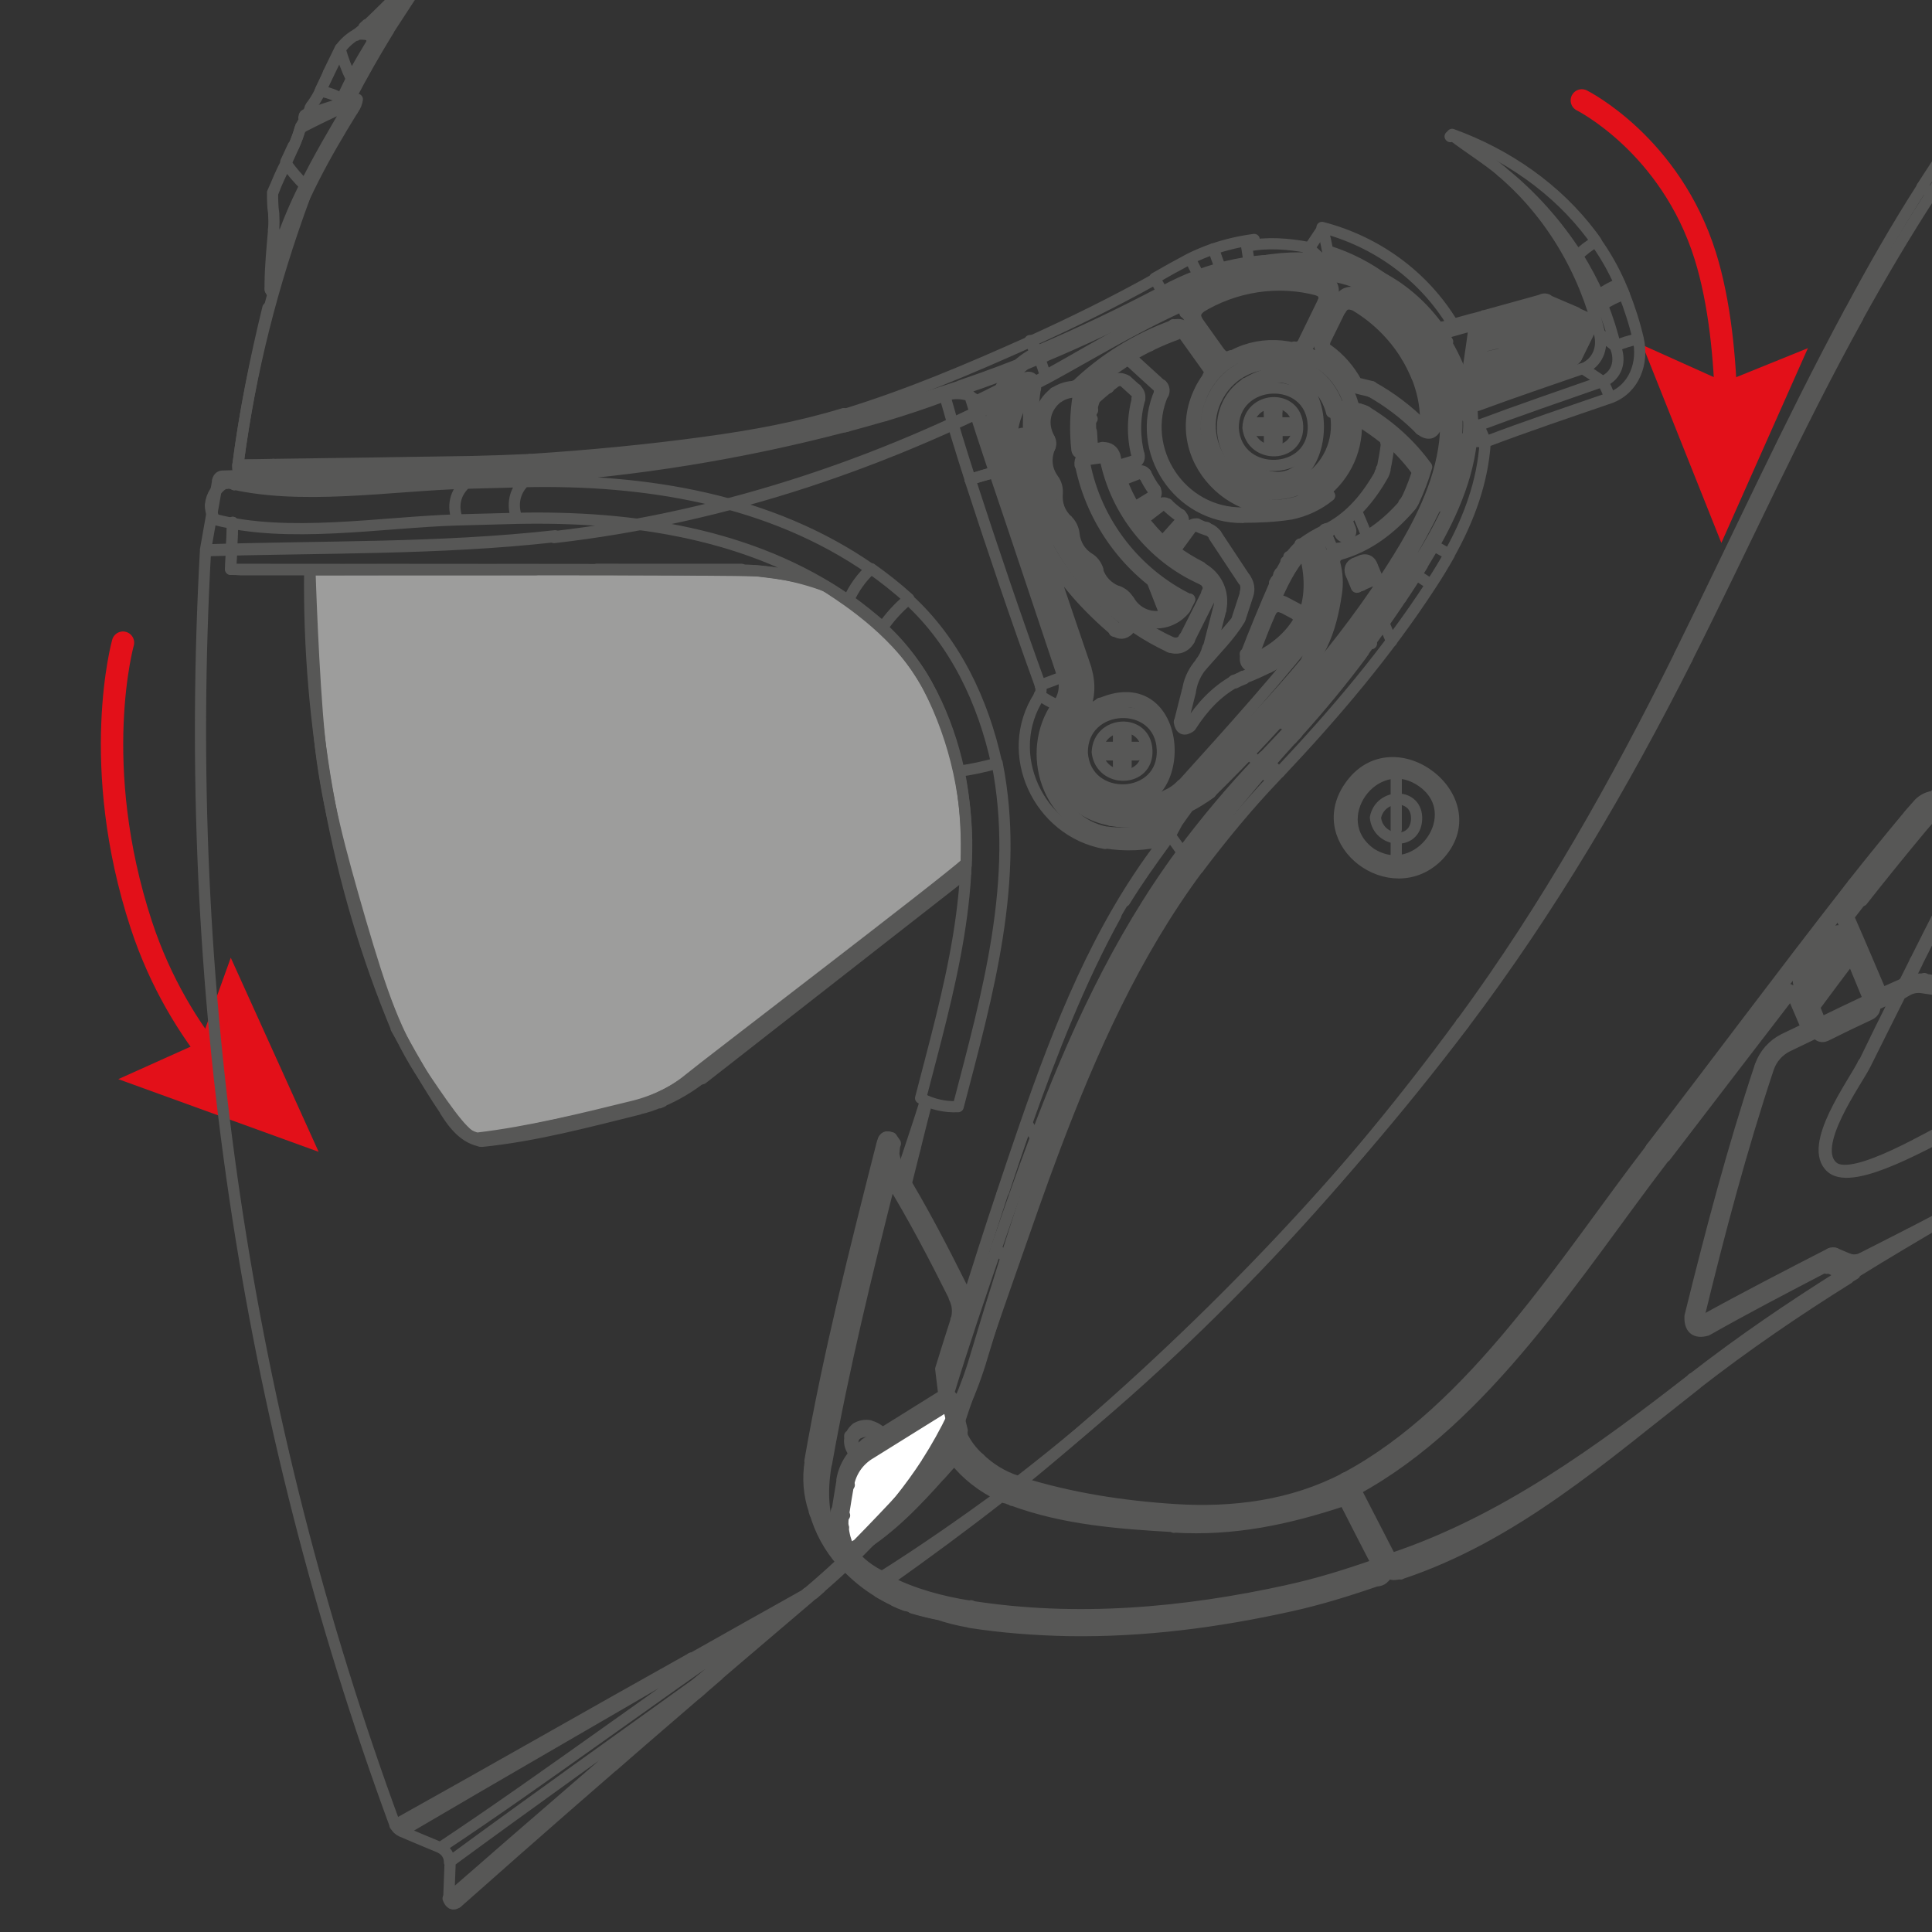 <?xml version="1.0" encoding="UTF-8"?>
<svg id="Layer_2" data-name="Layer 2" xmlns="http://www.w3.org/2000/svg" xmlns:xlink="http://www.w3.org/1999/xlink" viewBox="0 0 86.4 86.4">
  <rect x="0" y="0" width="86.4" height="86.4" fill="#333333" stroke="none"/>
  <defs>
    <style>
      .cls-1 {
        stroke: #e31019;
      }

      .cls-1, .cls-2, .cls-3, .cls-4 {
        fill: none;
      }

      .cls-1, .cls-3, .cls-4 {
        stroke-linecap: round;
      }

      .cls-1, .cls-4 {
        stroke-linejoin: round;
      }

      .cls-5 {
        clip-path: url(#clippath);
      }

      .cls-2, .cls-6, .cls-7 {
        stroke-width: 0px;
      }

      .cls-3, .cls-8 {
        stroke-miterlimit: 10;
      }

      .cls-3, .cls-8, .cls-4 {
        stroke: #575756;
        stroke-width: .5px;
      }

      .cls-8 {
        fill: #9d9d9c;
      }

      .cls-6 {
        fill: #e31019;
      }

      .cls-7 {
        fill: #fff;
      }
    </style>
    <clipPath id="clippath">
      <rect class="cls-2" width="86.4" height="86.4"/>
    </clipPath>
  </defs>
  <g id="Layer_7" data-name="Layer 7">
    <g>
      <path class="cls-8" d="m13.85,25.48s19.32-.04,20.11.06c.79.1,2.34.26,3.12.77.77.51,3.23,2.08,4.44,4.43,1.21,2.36,1.84,5.12,1.69,7.86-.89.83-11.7,9.07-12.38,9.64-.68.57-1.69,1.09-2.75,1.35-1.06.26-6.2,1.39-6.7,1.36-.51-.03-1.23-1.03-2.37-2.72-1.31-1.94-1.93-3.76-2.89-7.03-.95-3.28-1.55-5.49-1.83-8.19-.28-2.7-.43-7.52-.43-7.52Z"/>
      <path class="cls-7" d="m43.07,64.71s-.13-1.88-.21-2.03c-.08-.15-.25-.48-.75-.25-.49.23-3.28,1.95-3.47,2.11-.19.16-.91.71-1,1.54-.1.83-.26,1.4-.27,1.76,0,.36.04.77.14,1.08.1.31.7,1.03.7,1.03l4.85-5.25Z"/>
      <g class="cls-5">
        <g>
          <g>
            <path class="cls-1" d="m5.5,28.74s-1.53,5.45.82,12.62c.86,2.61,2.14,4.66,3.42,6.22"/>
            <polygon class="cls-6" points="5.29 48.26 8.96 46.61 10.32 42.83 14.25 51.51 5.29 48.26"/>
          </g>
          <g>
            <path class="cls-1" d="m70.74,4.49s3.96,1.97,5.52,6.95c.65,2.08.89,4.61.94,6.87"/>
            <polygon class="cls-6" points="73.45 15.43 77.12 17.08 80.85 15.57 76.98 24.28 73.45 15.43"/>
          </g>
          <g>
            <path class="cls-3" d="m65.57,16.99s0,0,0-.01"/>
            <path class="cls-3" d="m36.82,19.02s-.02,0-.02,0"/>
            <path class="cls-3" d="m20.04,84.9c.09.24.22.31.39.19"/>
            <path class="cls-4" d="m61.33,28.67s0,.07,0,.11"/>
            <path class="cls-4" d="m61.32,28.78s-.05,0-.08,0"/>
            <path class="cls-4" d="m43.17,62.72l-.18.4m-6.62,8.16s-.04.04-.06.05m.38-.32c-.1.09-.21.18-.31.27m-4.26,3.63c-.33.28-.66.57-.99.85m-7.93,6.89c-.92.81-1.83,1.62-2.75,2.43m2.75-2.43c-.17.08-.3.02-.37-.16m4.57-3.51c-1.41,1.22-2.81,2.45-4.21,3.68m4.21-3.68c-.15.05-.27-.01-.33-.16m4.06-3.06c-1.24,1.07-2.49,2.14-3.72,3.22m4.03-3.48c-.1.09-.2.17-.3.26m0,0c-.14.03-.25-.03-.31-.17m-10.76,9.3c.02-.54.04-1.08.06-1.61m-.06,1.61c.92-.8,1.85-1.6,2.77-2.41m0,0c1.41-1.22,2.83-2.45,4.24-3.67m0,0c1.25-1.08,2.5-2.15,3.74-3.23m0,0c.1-.09.2-.17.3-.26m-13.16,6.58c-.13-.06-.23-.15-.28-.29m13.37-7.33c-4.36,2.55-8.74,5.06-13.09,7.62m1.74.73c-.58-.24-1.16-.48-1.74-.73m13.47-6.41c-.13.03-.25-.04-.31-.17m5.09-3.91c-1.59,1.36-3.19,2.71-4.78,4.08m4.59-4.13s0,0,0,0m.28-.04s-.02.02-.03.03m-.25.01s.05-.04.07-.06m.11.11c-.06.02-.13,0-.18-.05m.25-.01s-.05.04-.07.06m-.06-.13s.11.06.16.04m-.21-.02s-.05.03-.08.05m.08-.05s.03-.02.05-.02m-.05-.04s.03.03.04.04m-5.09,3s-.08-.08-.12-.13m4.84-2.62c-1.57.92-3.15,1.83-4.72,2.75m-10.94,8.99h0c3.65-2.68,7.34-5.31,11.01-7.95m0,0c1.6-1.31,3.16-2.69,4.84-3.9m0,0s.04-.03.06-.05m0,0c-.08.06-.16.11-.25.17m-16.07,11.09h0c2.44-1.62,4.83-3.32,7.21-5.01,2.93-2.07,5.81-4.19,8.86-6.08m-16.07,11.09c.26.13.41.36.41.65M9.74,21.48c.03-.13.12-.2.25-.19m0,0c3.88-.12,7.77-.21,11.65-.26m14.63,50.32c-.08.01-.16-.02-.21-.08m.22.08s0,0,0,0m5.43-5.93c-1.48,2.28-3.36,4.18-5.43,5.93m5.43-5.92c-.08.04-.16.03-.24-.03m.24.03s.01-.02.01-.02"/>
            <path class="cls-4" d="m21.48,21.23c0-.11.07-.19.17-.21m0,0c1.05-.03,2.09-.08,3.13-.15m-15.59,3.72s0,.03,0,.04m34.22,37.52c.16-.41.3-.82.44-1.23m-.63,1.7l.14-.33m-.18.42s.03-.06.04-.09m-1.73,2.75c.08.06.17.07.25.03m2.08-4.39c-.49,1.55-1.2,3.02-2.08,4.39M24.81,24c-5.19.58-10.41.47-15.62.63m8.47,56.99c4.43-2.47,8.83-4.99,13.25-7.46M9.19,24.63c-1.08,19.45,1.75,38.7,8.48,56.99m26.14-20.62s.02-.06.04-.09m0,0c1.02-3.39,2.08-6.77,3.2-10.13m-3.5,10.23c.09.04.19.04.26-.01m3.21-10.15c-1.13,3.37-2.19,6.75-3.21,10.15m-7.02-41.98s-.03,0-.04.01m-12.11,2.04c0-.11.05-.18.15-.21m11.97-1.83s-.03.03-.03.05m-11.94,1.78c4.03-.29,8.04-.91,11.98-1.83m.03-.01s-.05.03-.07.06m0,0s0,.09,0,.14m.07-.07s-.05-.04-.07-.06m.1-.07c.9-.21,1.79-.45,2.68-.7m-2.69.7s-.04.08-.02.14m.03-.14s0,0,0,0m6.1-1.76c1.19-.41,2.38-.85,3.54-1.33m-5.97,2.11c.81-.24,1.62-.5,2.43-.77m-2.47.79s.03,0,.04-.01m-.99.29c.31-.09.63-.18.94-.27m6.01-2.12s0,.07.01.1m.25-.21c-.09.04-.18.08-.27.11m.27-.11c.39-.17.79-.33,1.18-.51m-1.16.6s-.02-.07-.01-.1M9.2,24.59c5.21-.17,10.43-.05,15.62-.63m21.66-7.93c-3.13,1.31-6.38,2.34-9.68,3.13m0,0s-.04.05-.07.07m0,0c-3.97.94-8.02,1.56-12.09,1.85m0,0c-1.05.07-2.11.12-3.16.15m0,0c-3.91.06-7.82.14-11.74.25m-.55,3.11c.18-1.04.37-2.07.55-3.11m38.16-6.17c1.11-.49,2.21-1.01,3.3-1.56m-3.28,1.65s-.03-.06-.02-.09m17.66,1.66s.01.05.02.07m-.01-.06s0,.04-.01.06m-.07-.05s.05.03.07.05m-.07-.05s.06-.02.09-.02m-7.81,16.08c.08-.08.15-.17.23-.25m-11.24-15.99c-.09-.26-.17-.52-.26-.78m6.34-3.03c-1.6.86-3.23,1.66-4.89,2.4m0,0c-.39.17-.79.35-1.18.51m0,0c-.09.04-.18.08-.27.11m.55,34.82s.02-.04.03-.07m3.44-8.3c.05-.1.11-.19.16-.29m-3.6,8.58l.41-1.2m17.25-34.28c-2.66-4.39-7.78-4.59-11.9-2.31m12.77,4.04s-.02,0-.03,0m0,0s-.06.01-.09.02"/>
            <path class="cls-4" d="m65.58,17.05c.26.87.33,1.79.24,2.69m-4.94,9.54s.03-.04.04-.05m-.19-.13c.06.05.12.09.19.13m0,0s.04-.06.06-.08m-.1.14c-.91,1.22-1.88,2.39-2.9,3.52m2.9-3.52h0m-.19-.13c.06.05.12.09.19.13m-3.09,3.39c.05.05.12.1.19.13m-.42.12c.05.06.12.1.19.13m-10.99,17.79c.08.04.18.05.26.01m10.73-17.8c-4.92,5.42-8.39,10.79-10.73,17.8m15.64-24.1s.01-.02.02-.03m-.19-.12c.06.04.12.08.19.12m0,0s0,0,0-.01m.39-.59c-.13.2-.26.4-.39.59m0,0h0m-.19-.12c.06.04.12.08.19.12m.94-1.46c-.18.29-.36.58-.55.87m-.19-.12c.06.04.12.08.19.12m-.42.63c-.54.81-1.1,1.6-1.68,2.38m1.49-2.51c.06.04.12.08.19.12m-1.68,2.39h0m-.19-.13c.06.05.12.09.19.13m4.83-9.4c-.22,1.99-1.15,3.83-2.19,5.52m2.04-5.55c.05,0,.1.01.15.04m-2.37,5.4c.06.04.12.08.18.12m1.09-9.94c-.16.09-.31.18-.47.27m-6.45,17.09c1.01-1.13,1.98-2.3,2.9-3.52m0,0s.03-.04.04-.05m0,0s.04-.06.06-.08m0,0c.58-.78,1.14-1.57,1.68-2.38m0,0s.01-.02.02-.03m0,0s0,0,0-.01m0,0c.13-.2.26-.39.39-.59m0,0c.19-.29.37-.57.55-.86m0,0c1.04-1.66,1.99-3.47,2.22-5.43m0,0c.1-.88.04-1.78-.21-2.63m0,0s.01-.05.02-.07m0,0c-.07-.23-.15-.46-.25-.68m0,0c-.15-.35-.32-.68-.51-1.01m-.43,7.32s-.03-.01-.04-.02m0-7.03c1.37,2.24,1.11,4.73.04,7.05m-39.47,1.33s0,.03,0,.04m0-.04c7.69-.89,15.15-3.42,21.92-7.15m10.68,15.52c2.62-2.93,5.12-6.17,6.82-9.72m0,0c1.01-2.29,1.24-4.76-.11-6.96m-17.35,1.25c-6.81,3.67-14.26,6.22-21.97,7.1m6.1,50.16c1.72-.97,3.44-1.94,5.16-2.9m0,0c2.05-1.73,3.93-3.61,5.4-5.87m0,0s.01-.02.01-.02m0,0c.87-1.36,1.57-2.81,2.06-4.35m0,0c1.02-3.41,2.09-6.8,3.21-10.17m0,0c2.36-7.05,5.85-12.46,10.8-17.92m0,0c.08-.08.15-.17.23-.25m-11.06-15.86s.03.06.05.09m17.35-1.26c-4.31-7.11-12.27-1.47-17.35,1.26m17.47-1.32s-.08.05-.12.07"/>
            <path class="cls-4" d="m46.74,16.81c5.14-2.83,13.15-8.42,17.51-1.23"/>
            <path class="cls-4" d="m50.32,43.26c.04-.22.08-.43.12-.65"/>
          </g>
          <g>
            <path class="cls-3" d="m50.98,23.2c.06.04.11.05.14.02"/>
            <path class="cls-3" d="m42.68,62.61c-.16-.24-.33-.31-.51-.21"/>
            <path class="cls-3" d="m60.12,66.78c-.04-.07-.13-.11-.2-.08"/>
            <path class="cls-3" d="m71,14.8c.07-.02.12-.07.16-.14"/>
            <path class="cls-3" d="m69.2,13.4c-.07-.03-.15-.04-.22-.01"/>
            <path class="cls-3" d="m64.53,14.62s0,0,0,0"/>
            <path class="cls-3" d="m70.31,16.15c.08-.03.15-.09.19-.17"/>
            <path class="cls-3" d="m82.74,42.21s0-.06-.01-.09"/>
            <path class="cls-3" d="m80.79,46.1c.08-.04.12-.14.08-.22"/>
            <path class="cls-3" d="m81.28,45.84s.03,0,.05,0"/>
            <path class="cls-3" d="m81.33,45.85s.05,0,.07-.02"/>
            <path class="cls-3" d="m83.56,44.81c.08-.04.12-.13.08-.22"/>
            <path class="cls-3" d="m81.4,45.88s.04.01.07.01"/>
            <path class="cls-3" d="m81.47,45.9s.05,0,.08-.02"/>
            <path class="cls-3" d="m84.02,44.55s.04.01.06.01"/>
            <path class="cls-3" d="m84.08,44.56s.05,0,.07-.01"/>
            <path class="cls-3" d="m83.18,45.07c.06-.03.1-.09.1-.15"/>
            <path class="cls-3" d="m62.34,70.3s.09.04.14.04"/>
            <path class="cls-3" d="m62.49,70.33s.06,0,.09-.01"/>
            <path class="cls-3" d="m58.71,22.32c.11-.13.11-.23,0-.3"/>
            <path class="cls-3" d="m58.07,21.74s-.08-.01-.12,0"/>
            <path class="cls-3" d="m59.64,18.2c.02.06.06.1.12.11"/>
            <path class="cls-3" d="m60.33,18.44c.16-.02.23-.09.2-.2"/>
            <path class="cls-3" d="m48.09,17.53c.06,0,.12-.02.17-.07"/>
            <path class="cls-3" d="m54.13,35.44s.02-.02.03-.02"/>
            <path class="cls-3" d="m81.29,46.07s-.04-.05-.07-.07"/>
            <path class="cls-4" d="m88.99,53.38c-1.18.65-2.37,1.29-3.56,1.9"/>
            <path class="cls-4" d="m85.43,55.28s0-.07-.02-.1"/>
            <path class="cls-4" d="m85.43,55.28c-.72.37-1.44.74-2.16,1.1"/>
            <path class="cls-4" d="m83.27,56.38s0-.07-.02-.1"/>
            <path class="cls-4" d="m83.27,56.38s-.09.04-.13.05"/>
            <path class="cls-4" d="m82.55,56.41c.19.08.39.09.59.02"/>
            <path class="cls-4" d="m82.54,56.41c.05,0,.1-.05.12-.1"/>
            <path class="cls-4" d="m81.95,56.15c.2.09.4.17.6.25"/>
            <path class="cls-4" d="m82.07,56.05c-.02.06-.06.1-.12.1"/>
            <path class="cls-4" d="m81.87,56.16s.05-.02.07,0"/>
            <path class="cls-4" d="m81.85,56.06s.03.06.03.1"/>
            <path class="cls-4" d="m76.2,59.16c1.86-1.05,3.77-2.02,5.67-3"/>
            <line class="cls-4" x1="75.71" y1="58.72" x2="75.73" y2="58.92"/>
            <path class="cls-4" d="m75.73,58.9s0-.07.01-.11"/>
            <path class="cls-4" d="m76.16,59.06s.03.06.04.09"/>
            <path class="cls-4" d="m75.73,58.9c.06.25.23.34.47.25"/>
            <path class="cls-4" d="m85.59,43.91c.2.03.4.06.6.09"/>
            <path class="cls-4" d="m85.82,43.95c.42.06.84.12,1.26.19m-3.19.36h0m1.93-.55l-.24-.04m1.54.43c-.41-.06-.82-.12-1.22-.18m0,0c.03-.09,0-.17-.07-.22m-.61.1c.19-.09.4-.12.61-.1m.07.22c-.23-.02-.45.03-.64.15m0,0c-.02-.1-.07-.18-.16-.21m.16.21s-.01,0-.02.01h0m0,0c-.02-.1-.07-.18-.16-.21m.16.21c-.09.05-.18.11-.27.16m2.34,5.85c.03.06.06.13.08.2m-3.96-2.95c-.39.8-2.57,3.73-1.44,4.62.92.72,4.51-1.52,5.33-1.87m-2.34-5.85c-.52,1.03-1.03,2.06-1.55,3.1m0,0s-.06-.02-.09-.04m1.64-3.06c-.02-.1-.07-.18-.17-.21m.17.21s-.09.02-.14.02m-1.23.48c-.07-.05-.14-.09-.21-.13m0,0c0,.08-.03.15-.1.19m1.54-.53c-.02-.07-.06-.14-.11-.19m-1.02.46c-.08.05-.11.11-.1.21m.1-.21c.05.05.09.12.11.19m0,0c-.07.03-.14.04-.21.02m-.1.2c.08-.04.11-.12.1-.2m-2.68.92s.1-.02.15,0m.06.04s-.04-.02-.06-.04m2.43-.72s-.01-.01-.02-.02m0,0c-.06-.05-.13-.09-.19-.14m0,0c-.66.31-1.32.63-1.97.97m0,0s-.04.01-.06.02m.25.12s-.01,0-.02-.01m0,0c-.06-.04-.12-.08-.18-.13m2.29-.63c-.02-.07-.06-.13-.11-.19m-1.99.96c.66-.33,1.32-.65,1.99-.96m-2.37.75s-.1-.03-.14,0m.24.06s-.07-.04-.1-.06m.18.15s0-.02-.01-.03m.33.27c-.03-.07-.06-.13-.11-.19m-.17-.01c.05.03.11.04.17.01m-.3.06c.06-.02.09-.06.1-.12m.04.04s-.03-.02-.04-.04m-.01-.02c0,.06-.04.1-.1.12m.03-.19s-.1-.03-.14,0m-5.34,12.8s0-.05,0-.07m0,0v-.07m5.35-12.66s-.07-.04-.1-.06m0,0s-.04-.02-.07-.04m0,0l.23-.12m2.48-1.05l.07.04m0,0c.34-.16.68-.31,1.02-.46m0,0s.06-.03.09-.04m.27-.16s.01,0,.02-.01m-1.18.4l-.09.04m0,0c-.06.03-.12.04-.18.04m-7.9,14.21c.92-3.74,1.89-7.46,3.11-11.12m-2.91,11.2c-.07,0-.14-.04-.2-.08m5.45-12.6c-.02-.07-.06-.13-.11-.19m-1.31.63c.44-.21.87-.42,1.31-.63m-2.23,1.68l-.03-.03m.95-1.02l-.04-.02m.15.21c-.03-.07-.06-.13-.11-.19m-.92,1.05c.16-.46.48-.83.92-1.05m-.72,1.14c-.07-.02-.14-.05-.2-.09m4.48-.13c.49-1.02.99-2.03,1.5-3.04m0,0c-.34.15-.68.31-1.02.46m0,0c.03.18-.04.32-.2.41m0,0c-.67.31-1.33.63-1.99.96m0,0c-.17.07-.31.03-.41-.12m0,0s0-.02-.01-.03m0,0c-.44.21-.87.42-1.31.63m0,0c-.39.2-.68.53-.83.95m0,0c-1.22,3.66-2.2,7.37-3.11,11.11"/>
            <path class="cls-4" d="m75.94,58.88c0,.16.07.22.22.18m0,0c1.88-1.04,3.78-2.02,5.69-3m0,0c.07-.04.15-.04.22-.01m0,0c.2.09.4.17.59.25m0,0c.19.07.4.06.58-.02m0,0c.72-.37,1.44-.73,2.16-1.1m0,0c1.2-.62,2.39-1.25,3.57-1.9m-1.26-2.87c-.11.04-.22.09-.33.13m0,0c-.89.36-4.47,2.55-5.48,1.68-1.12-.96,1.01-3.8,1.43-4.67m-37.77-27.75c.02.32.06.63.1.95m.09-1.2c-.13.03-.2.12-.2.25m0,0c-.06,0-.12,0-.19.01m.35-.43c0,.06.01.12.03.17m.24.22c-.02-.13-.11-.21-.24-.22m-.09,1.2c.19,1.27.61,2.51,1.21,3.64m-1.4-3.61c.06-.01.12-.02.18-.03m-.29-.94c0-.23.13-.38.35-.43m0,0c.09,0,.18.02.25.08m-.5,1.32c-.05-.32-.08-.64-.11-.96m4.97,8.26s0,0,0,0m0,0s.07.08.11.11m-.45-.09c.11.08.23.07.34-.02m-1.03,7.42c-1.65-.77-1.64-3.14.02-3.9m1.01-3.53c.08-.12.07-.24-.04-.34m.04.34s.07.08.11.11m-3.58-3.79c-.06.02-.11.05-.17.08m3.29,3.63s-.09.08-.13.13m-3-3.84c.78,1.46,1.88,2.64,3.12,3.71m-.67,3.5s-.07-.1-.08-.15m.07,4.05c3.76,1.62,3.77-5.47.02-3.9m-.1,4.05c.02-.06.05-.11.08-.15m6.5-18.23c-1.32.84-1.33,2.77-.01,3.62m-8.82,12.63c0-.17.01-.34.04-.5m-.04.51c0,1.55,1.18,2.87,2.69,3.14m-3.67-18.43c-.03-.23-.13-.28-.3-.13m0,0c.03-.32.07-.63.13-.94m-.13.94c-.45.79-.53,1.74-.25,2.6m1.56,12.32c.08-.47.26-.92.53-1.31m-.34,1.38c-.07,0-.14-.03-.2-.07"/>
            <path class="cls-4" d="m48.24,32.2c-.96,1.41-.15,3.38,1.53,3.69m-3.67-18.54c.01-.29-.06-.39-.27-.17m-.2-.16c.06.06.13.11.2.16m0,0c-.7.84-.88,2.01-.54,3.04m10.52-2.94s-.08-.09-.1-.14m.09,3.77c4,2.42,4.03-6.02.01-3.62m-.12,3.77c.03-.05.06-.1.11-.14m-8.25,10.82c.3-.46.38-.99.21-1.51m-.05,1.67c-.07-.04-.12-.09-.16-.16m9.42-9.79c0-.06.02-.1.08-.12m.79-5.42s-.1.09-.14.13m-1.98.61c4.35-2.61,4.29,6.53-.02,3.91m0,0c-1.38-.9-1.37-3.01.02-3.91m2.79,4.23l.13.05m.91-2.99l.22.05m-2.07-1.97c.91.27,1.61,1,1.85,1.91m-2.49,3.37c.46-.06.9-.2,1.3-.43m0,0s.1-.03.15-.01m-11.58-1.74c.07.12.08.26.02.38m-2.44.51c-.06-.18-.11-.37-.14-.56m2.09-4.24c-1.62.69-2.39,2.56-2.09,4.24m.32.48c-.06.02-.12.04-.18.08m3.26,9.69c-1.1-3.23-2.19-6.46-3.26-9.69m3.45,9.64c-.06.02-.12.04-.19.06m11.87-5.55c-.11-.26-.22-.52-.33-.78m-.74-1.36s-.08-.04-.12-.06m-9.2,8.99c4.04-1.71,4.05,5.96-.02,4.21m0,0c-1.72-.81-1.71-3.41.02-4.21m3.48-16.67c0,.08-.04.14-.11.17m-2.12,1.01c.67-.4,1.38-.74,2.12-1.01m-3.47,1.88s-.08-.03-.11-.06m-.95.76c.06,0,.12,0,.17.01m.05.01h-.05m.58,2.27c-.01-.17-.02-.34-.03-.51m.03.51s0,.03,0,.04m1.01.96s-.07,0-.1.01m.79,7.08c0,.1-.03.2-.1.27"/>
            <path class="cls-4" d="m50.45,28.18s0,0,0,0m0,0c-.17.17-.38.18-.58.04m0,0c-1.26-1.08-2.37-2.28-3.16-3.76m5.43,11.12c.27-.11.5-.27.7-.48m-4.83-3.02c.06.06.15.1.23.11m.32-2.27c.25.77.14,1.6-.32,2.27m-1.32-12.58c-.08.02-.17.07-.24.12m.64-1.97c-.6.45-.76,1.19-.39,1.85m2.79,16.53c0-.09.03-.18.07-.27m0,0c1,.17,2-.05,2.88-.52m-7.64-15.08c.09-.03.18-.06.27-.07m3.01,9.82c.09-.03.18-.06.26-.1m-3.27-9.72c1.07,3.24,2.16,6.48,3.27,9.72m-1.47-8.49c.14.19.2.41.18.65m-.33-2.08c-.09-.03-.17-.06-.25-.11m.4,1.54c-.08.03-.16.08-.23.14m.08-1.57c-.21.49-.16,1,.15,1.43m5.57,13.93c0,.08.04.17.09.24m-.09-.24c.51-.28.97-.63,1.38-1.04m-5.95-16.79c-.03-.08-.04-.17-.04-.25m-.74.49c-.07-.06-.13-.13-.17-.21m.95-.03c-.28,0-.55.08-.78.24m.41,5.5c.17.16.27.37.3.6m-2-3.9c-.07-.88-.04-1.76.09-2.63m.19.02c-.06-.01-.13-.02-.19-.02m1.16,4.74c-.09,0-.18-.01-.27-.03m.73,1.22c-.07.05-.14.11-.2.18m-.26-1.37c-.04.46.12.88.45,1.19m5.89-9.47c-.17.15-.2.34-.08.54m-4.85,10.62c.2.12.34.31.41.53m12.12.13c-.26-.21-.43-.14-.47.2m-12.45-5.03c-.02-.25.1-.42.34-.48m1.04,16.17c-.02.07-.02.13-.01.2m4.3-1.38c.04.07.09.12.16.16m-4.46,1.23c1.61.27,3.18-.29,4.47-1.23m7.08-9.82c-.16.05-.32.12-.47.2m0,0l.15.34m.47-.2l-.14-.34m-13.2-1.75c-.09,0-.18.02-.27.02m.94,1.06c-.06.06-.12.13-.16.21m-.51-1.29c.05.45.29.84.67,1.08m11.72-6.49s0,.02,0,.03m.25,4.36c.16.37.32.75.47,1.12m2.33-3.04s-.07.07-.1.11m-2.56-2.37l.05-.1m2.51,2.47c-.36-.49-.77-.94-1.22-1.34m-1.74-1.22s0,.05-.02.07m-1.22-5.06c.09-.22.04-.4-.17-.51m-10.37,7.31c.24-.03.48-.07.73-.1m-.73.1c-.02.08-.02.15,0,.23m.73-.1c-.02-.08-.02-.15,0-.23m0,0c.15,0,.26.07.3.22m.32,6.01c.22.08.4.23.51.44m-1.41-1.38c-.09.02-.17.05-.26.07m1.16.87c-.05.07-.09.15-.11.24m-.79-1.18c.14.45.46.78.9.95m3.29-13.1c-.18.15-.2.35-.07.55m7.28-.28c-.22-.07-.4,0-.51.21m-7.09,1.06c-.08-.1-.19-.13-.31-.1m10.78,2.03c-.13-.3-.27-.59-.44-.87m-3.59-2.73c.1-.22.05-.41-.16-.53m1.45.66c-.22-.07-.41,0-.52.22m-6.9,15.05c-.2.33-.52.44-.89.31m12.03-12.51c-.15-.35-.32-.68-.51-1.01m-.27,1.32c-.13-.31-.28-.61-.46-.9m-9.89-1.95c-.08.02-.15.06-.21.11m.21-.11c.46.65.93,1.3,1.39,1.95m-1.54-1.11c-.07.04-.13.09-.17.16"/>
            <path class="cls-4" d="m54.04,16.5c-.39-.54-.77-1.08-1.16-1.62m10.54,3.93c.15.12.27.11.33-.06m-3.67-5.19c-.06-.06-.13-.1-.21-.13m.21.13c-.27.56-.55,1.12-.82,1.67m-6.47,11.82c.03-.06.06-.11.09-.17m1.33-10.55c-.07.04-.13.09-.18.16m0,.32c.07-.1.07-.22,0-.32m.56-.67c.12.14.28.18.45.09m-.45-.09c-.08.03-.15.07-.21.12m4.93-2.73c.08,0,.15.04.22.08m-1.26,2.05c.35-.71.69-1.42,1.04-2.13m-8.82,13.65c-.08.04-.16.08-.24.12m2.54.07c.05.05.11.1.18.14m-2.48-.33c.51.87,1.66.96,2.3.19m-6.36-11.36c0,.07.02.14.05.2m5.52-2.85c-1.82.96-3.67,1.84-5.57,2.65m12.57-2.71c.05-.1.1-.2.15-.3m-5.89.64c.11.16.22.31.34.47m5.4-.8c-1.83-.51-3.8-.2-5.4.8m-.65,14.73c.07.04.15.07.23.09m1.01-2.02c-.34.67-.67,1.35-1.01,2.02m5.09-13.27c.07.02.15.04.21.08m-.6.1c.17.03.31-.03.39-.18m.99-.1c-.06-.05-.13-.1-.21-.13m.21.13c-.06.16-.03.31.11.42m4.38,3.09c.09.09.17.18.26.27m-.46-2.29c-.07.03-.14.05-.2.08m.4,1.94c0-.67-.15-1.33-.4-1.94m-9.38,9.69c.07.04.15.07.23.09m-.33-.92c.36.21.48.54.33.92m9.47-7.54c.17.17.31.19.34-.03m-2.66-1.73h0m-.7-.17c.23.06.47.11.7.17m1.74-1.47c-.06.04-.13.07-.19.11m-2.3-2.6c-.04.09-.08.17-.12.26m2.42,2.34c-.59-.97-1.43-1.78-2.42-2.34m-14.28,6.34c-.06,0-.13.01-.19.03m3.43,7.03c-1.96-1.83-3.19-4.36-3.43-7.03m13.15-7.28c.02-.07.04-.15.07-.22m-5.96.86c-.04-.07-.08-.14-.11-.21m6-.43c-1.96-.64-4.1-.38-5.89.64m5.24,16.03c.12-.2.24-.41.35-.62m5.48-12.32c-.07.02-.13.04-.2.07m.68,3.3c.13-1.14-.03-2.31-.48-3.37m-.58.22c-.07.03-.14.06-.21.09m.46,2.29c0-.79-.15-1.57-.46-2.29m.68,2.29c-.08,0-.15,0-.23,0m-3.68-.58s.05.01.07.02m0,0h0m.34.08c-.11-.03-.22-.05-.34-.08m.34.08c.02-.08.04-.16.06-.24m.15.33c-.07-.04-.14-.07-.22-.09m2.21,3.77c.21-.45.38-.92.53-1.39m-.53,1.39c.08.03.16.06.23.09m-.38.12c.06-.06.11-.14.15-.22m-2.35-8.96c.04-.07.08-.14.12-.2m2.38,2.69c-.61-1.02-1.47-1.88-2.49-2.49m2.69,2.36c-.07.04-.13.08-.19.12m-3.67,9.41c-.05-.33.09-.58.4-.7m-11.77-7.26c.06.07.13.13.2.18m4.32-2.68c-1.61.57-3.09,1.49-4.32,2.68m4.22-2.92c.03.08.06.17.1.25m6.81.88c-.05.05-.09.11-.13.17m1.41,1.29c-.05.06-.1.12-.15.19m-1.12-1.65c.53.38.97.89,1.28,1.47m-.33,1.31c.02-.06.03-.12.04-.17m-.61.04c.01-.06.03-.12.04-.17m.52.31c-.19-.05-.38-.09-.56-.14m-.9,10.43c.06.05.13.09.21.12m-.21-.12c.34-.7.52-1.47.63-2.24m0,0c.08.02.16.04.24.05m-.3-1.31c.08-.01.15-.03.23-.05m-.16,1.31c.07-.42.04-.85-.07-1.26m-6.54,1.65c.1-.03.2-.06.3-.09m-4.88-6.02c.06-.02.13-.04.2-.05m4.39,6.16c-2.36-1.22-4.07-3.5-4.59-6.11m16.52-.99c-.07-.02-.14-.03-.21-.04"/>
            <path class="cls-4" d="m62.62,25.24c1.04-1.66,1.98-3.48,2.2-5.45m-15.42.67c.09-.02.18-.03.27-.04m4.09,5.48c.03-.08.07-.16.11-.23m-4.2-5.26c.45,2.32,2.05,4.31,4.2,5.26m-1.86-12.61c.03.06.06.12.09.18m11.73,2.17c-.06.03-.13.06-.19.1m.18-.1c-2.64-4.39-7.7-4.63-11.82-2.37m11.52,6.17c.05-.05.1-.1.15-.15m-2.32-1.76c.85.47,1.63,1.06,2.32,1.76m-2.39-1.55c.03-.07.05-.14.08-.21m-2.73,4.87s.05-.1.08-.15m-.64-.28c.22.08.44.17.64.28m-.7-.13c.02-.05.04-.11.06-.16m1.76,2.81c.02.08.04.15.07.23m2.91-2.25c.07.05.13.1.19.16m-3.16,1.86c1.2-.34,2.18-1.09,2.98-2.02m-4.8-.63c-.02-.05-.04-.1-.06-.16m1.69-3.54c-.77-2.29-3.97-2.62-5.16-.52-1.3,2.27,1.04,4.97,3.48,4.06m1.85-3.6c-.06.02-.11.04-.16.06m3.84,2.72c.09-.02.18-.04.28-.05m-2.8-2.23c.04-.07.09-.14.13-.22m2.39,2.5c-.68-.92-1.54-1.7-2.52-2.28m-2.25,3.69s-.05-.1-.08-.15m1.9-3.93c-.05,0-.11.01-.16.03m-1.66,4.05c-3.02,1.64-6.54-1.58-5.13-4.73,1.41-3.17,6.16-2.69,6.95.66m-2.52,3.65c-2.54.95-5.01-1.8-3.74-4.21,1.21-2.32,4.71-2.03,5.54.45m0,0c.19.05.38.09.57.14m0,0c-.76-3.2-5.3-3.65-6.65-.63-1.34,3.02,2.02,6.09,4.91,4.52m0,0c-.2-.11-.41-.2-.62-.27"/>
            <path class="cls-4" d="m62.62,25.24c-.06-.04-.12-.08-.19-.12m-8.27,10.3c-.07-.02-.14-.07-.19-.13m.19.13c3.17-3.12,6.06-6.42,8.45-10.18m-9.77,9.88c.42-.23.82-.49,1.2-.79m4.37-4.72c.02-.08.06-.17.11-.24m-5.67,5.75c2.21-2.45,4.42-4.88,6.43-7.49m-6.89,1.11c-.03.06-.06.13-.07.2m-2.74-2.08c-.05.05-.09.1-.13.16m2.87,1.92c-1.05-.49-2.02-1.14-2.87-1.92m-.07-6.57c-.24.03-.49.07-.73.1m-.14.2c0-.1.04-.18.14-.2m-.14.2c.52,2.63,2.28,4.9,4.69,6.07m0,0c-.07.13-.14.27-.2.4m0,0c-.74.93-2.14.82-2.72-.21m0,0c-.08-.15-.22-.27-.38-.33m0,0c-.51-.19-.88-.58-1.05-1.11m0,0c-.05-.17-.15-.3-.3-.4m0,0c-.45-.29-.73-.74-.79-1.27m0,0c-.02-.17-.09-.33-.22-.45m0,0c-.39-.37-.58-.86-.53-1.4m0,0c.02-.17-.03-.34-.13-.48m0,0c-.36-.51-.42-1.11-.17-1.68m0,0c.02-.05.02-.11,0-.16m0,0c-.43-.75-.24-1.66.46-2.17m0,0c.27-.18.59-.28.92-.28m0,0c1.26-1.22,2.77-2.15,4.42-2.74m0,0c.23-.07.43,0,.58.18m0,0c.39.54.77,1.08,1.16,1.62m0,0c.04.05.06.11.08.17m.4-.35c-.12-.04-.23-.11-.3-.22m0,0c-.47-.65-.93-1.3-1.4-1.95m0,0c-.2-.33-.14-.64.16-.87m0,0c1.84-1.05,4.05-1.32,6.07-.65m0,0c.34.17.44.47.31.83m0,0c-.35.71-.7,1.42-1.04,2.13m0,0c-.05.09-.12.17-.2.23m2.24,2.58c.09.02.19.04.28.07m0,0c.1.02.2.06.28.12m0,0c1.04.63,1.96,1.46,2.67,2.45m0,0c-.15.53-.35,1.04-.58,1.54m0,0c-.05.1-.11.2-.19.28m0,0c-.84.96-1.85,1.74-3.1,2.09m0,0c-.18.07-.27.22-.24.41m0,0c.12.44.14.91.07,1.36m0,0c-.12.8-.3,1.59-.66,2.32m0,0c-.15.29-.32.58-.49.86m-4.4,4.75c-.42.44-.9.82-1.43,1.12m0,0c-.94.5-1.99.72-3.04.55m0,0c-1.85-.34-2.76-2.51-1.69-4.06m0,0c.41-.61.52-1.36.29-2.06m0,0c-1.11-3.24-2.2-6.49-3.28-9.75m0,0c-.36-1.12-.15-2.37.62-3.27"/>
            <path class="cls-4" d="m45.64,17.01c.41-.27.64-.14.66.35m0,0c-.13.85-.16,1.72-.09,2.58m0,0c.23,2.62,1.44,5.11,3.36,6.9m0,0c.83.77,1.78,1.41,2.82,1.89m0,0c.24.08.45.01.58-.2m0,0c.34-.67.68-1.35,1.02-2.02m0,0c.1-.25.02-.47-.22-.6m0,0c-2.24-.99-3.88-3.04-4.35-5.44m0,0s-.02-.03-.04-.03m11.52,4.62c-.1.04-.21.09-.31.13m.31-.13c.19-.06.35,0,.44.18m.26.62c-.09-.21-.18-.42-.26-.62m-.67,1.02c.31-.13.62-.26.93-.4m-1.2-.23c.09.21.18.42.26.62m-.26-.62c-.06-.19,0-.35.18-.44m-13.36,7.9c-.25,1.61.89,3.09,2.46,3.38m0,0c1.54.27,3.05-.29,4.29-1.19m0,0c3.15-3.12,6.09-6.39,8.46-10.16m0,0c1.02-1.64,1.95-3.42,2.18-5.37m0,0c.12-1.11-.03-2.23-.47-3.26m0,0c-.14-.34-.31-.67-.5-.98m0,0c-2.6-4.32-7.52-4.45-11.54-2.27m0,0c-1.83.97-3.7,1.86-5.61,2.67m0,0c-1.71.75-2.37,2.82-1.82,4.52m0,0c1.08,3.24,2.16,6.48,3.27,9.71m0,0c.19.59.1,1.21-.24,1.73m0,0c-.25.36-.42.78-.49,1.22m16.31-13.88c-.66-.67-1.42-1.25-2.24-1.71m0,0c-.26-.06-.52-.12-.78-.19m0,0c-.29-.59-.73-1.1-1.26-1.48m0,0c-.23-.19-.29-.45-.18-.72m0,0c.27-.56.55-1.12.82-1.68m0,0c.19-.33.49-.44.84-.29m0,0c1.05.63,1.94,1.52,2.57,2.57m0,0c.18.3.34.61.47.93m0,0c.32.75.48,1.56.48,2.38m0,0c-.12.4-.38.45-.72.19m-9.48,15.11c.04.06.09.11.14.16m4.4-4.75c-1.38,1.67-2.87,3.23-4.4,4.75m4.23-4.88c.05.05.11.09.17.13m-4.54,4.59c1.52-1.52,3-3.07,4.37-4.72M13.93,4.72s-.04.06-.06.1m.06-.1s0,0,0,0m-1.84,8.17c0,.08.02.14.08.19m2.51-9.79c-.07.15-.14.3-.21.45m0,0c-.04.08-.08.17-.12.25m0,0s-.02.05-.03.07m-.45.78s0-.03.02-.04m.43-.72c-.11.23-.24.44-.39.65m0,0s-.03.04-.04.06m0,0c-.05.12-.09.24-.14.36"/>
            <path class="cls-4" d="m15.15,4.67c.04-.09.09-.17.13-.26m-.06-2.25c-.18.37-.36.74-.54,1.11m-2.01,7.99s0,.02-.02.02m.06-.11c.02-.08.05-.17.07-.25m-.07.19c-.01.05-.03.1-.04.15m0,0s-.03.09-.04.14m-.08.23s0-.03,0-.04m0,.03s0-.02,0-.03m0,0s0,.01,0,.02m.15-.45c-.05.21-.1.41-.14.62m.14-.62c-.03.08-.05.15-.08.23m0,0c-.02.08-.05.16-.08.23M15.94,1.53l-.04.03m0,0c-.26.15-.49.36-.67.6m-2.67,9.48c-.02.08-.05.15-.07.23m.07-.23s0-.02,0-.03m0,0s.02-.08.03-.11m2.62-9.28c-.17.37-.35.74-.53,1.11m0,0c-.12.25-.24.5-.36.75m.01,0s.08,0,.12.02m0,0c.29.06.58.17.83.33m.99-3.16s-.09.08-.13.12m-.21.16s-.01.02,0,.03m.24-.2s-.04.02-.04.05m.01-.05s-.04.03-.06.05m0,0s-.1.08-.15.12m-.65,2.88c.14-.3.29-.59.43-.89m-.43.89h0m.09.04s-.06-.02-.09-.04m1.34-2.68c.07-.02.14-.03.21-.05m-4.3,10.01c.02-.07.04-.13.06-.2m0,0c.02-.08.04-.15.06-.23m.06-.15c.02-.06.04-.13.07-.19m2.77-6.56c.16-.33.32-.66.48-.99m1.44-2.43c-.41.68-.76,1.38-1.1,2.09m1.34-2.47l-.1.16m-1.26,2.09c-.26.54-.51,1.09-.74,1.64m.05-.09c.26-.62.55-1.24.85-1.85m.86-1.43c-.44.74-.84,1.5-1.2,2.28m-.72,1.15c.03-.06.06-.12.09-.17m-2.83,6.75s-.01.02-.02.02m.06-.16l-.04.14m-.47-.85c-.07.8-.15,1.61-.16,2.41m0,0c0,.07,0,.14,0,.21m0,0s0,.06,0,.07m0,0c.07-.69.24-1.36.46-2.02m-.37,2.13s-.08-.06-.08-.11m3.42-8.45c.08-.18.15-.36.23-.54m.53-2.66s-.09.07-.14.1m0,0c-.07.05-.14.1-.21.15m.86.12c.07-.12.14-.25.22-.37m-.22.37c-.27-.13-.58-.18-.86-.12m0,0c-.28.17-.52.39-.71.65m.5,1.31c-.21-.42-.37-.86-.5-1.31m1.67-.49s-.06-.04-.1-.04m-1.07,1.84c.34-.62.7-1.23,1.07-1.84m-1,1.91s-.06-.04-.07-.07m.74-2.42c.59-.56,1.16-1.15,1.76-1.71m-1.94,1.85v.05m.14-.19s-.1.09-.14.13m-2.6,3.9c-.06.02-.08.07-.06.13m.03,0s0,.02,0,.03m3.44-3.93s-.06-.04-.08-.07m1.37-1.76s-.04-.09-.04-.14m-1.33,1.9c.41-.66.85-1.29,1.33-1.9m-.13.05c-.67.59-1.27,1.24-1.93,1.84m0,0c.24-.01.49,0,.74,0m1.23-1.94s-.04.05-.04.08"/>
            <path class="cls-4" d="m18.34-.58c-.02-.07-.09,0-.13.05m.15-.03s-.01-.01-.01-.02m0-.04h0s0,0,0,0m0,0s0,0,0,0m-.07-.02s-.02.02-.03.03m-5.43,7.85c-.23.43-.43.89-.6,1.34M18.74-.63c-.37.42-.73.86-1.06,1.32m-.14.21c-.56.84-1.06,1.72-1.56,2.6m1.56-2.6c.05-.07.09-.14.14-.21m.7-1.12c-.46.59-.88,1.2-1.29,1.83m0,0c-.06.12-.13.23-.2.34m0,0c-.37.62-.73,1.25-1.1,1.87m0,0c-.14.29-.28.57-.42.86m0,0h0m0,0s0,0,0,0m.1.05c.16-.34.33-.68.5-1.01m2.28-4.13c.07-.04.1,0,.09.07m0,0s0,.08.02.12m.28-.23c-.09.08-.18.15-.28.23m-.14-.18c.12-.1.24-.2.36-.31m0,0c-.06.1-.04.18.05.25m-.05-.25s0,0,0,0m.14.29c.07-.08.13-.16.17-.25m-.17.25l-.08-.04m.13-.27c-.04.09-.08.18-.13.27m.25-.22l-.13-.06m-5.13,6.25s-.02-.02-.04-.02m.04.07s.01-.09.05-.11m-.88,1.98s-.04.05-.02.08m.33-.77c-.11.24-.22.47-.33.71m.67-1.59s0-.01.01-.01m0,0s-.03.06-.04.1m0,0s0,0,0,0m-.26.74c.1-.24.19-.48.26-.73m-.26.73s-.03.03-.02.05m-.35.77c-.21.43-.41.87-.6,1.31m0,0c0,.31,0,.63.05.94m0,0c0,.12.01.24.01.35m0,0c0,.12,0,.25-.02.37m0,0c.1.22.2.45.3.67m0,0c.3-.9.68-1.78,1.1-2.63m-1.02,2.7s-.06-.04-.08-.07m2.82-6.48c-.02.06-.05.11-.08.17m.16-.08l.02-.04m0,0l-.1-.05m.5-.06s-.08-.02-.12,0m-.6.28c-.47.13-.94.29-1.4.47m-.08.02s.05.04.03.08m0,0c-.07.14-.15.27-.23.41m.24,2.71s-.04-.03-.06-.04m-.18-2.66s.07-.04.1-.07m-.1.07s-.03.07-.04.1m2.03-1.21c.1-.05.19-.09.28-.14m-2.17,1.18c.61-.38,1.24-.72,1.89-1.04m.23.29s-.05-.03-.07-.05m.24-.37s-.07-.02-.11,0m-.1.27c-.01-.11.02-.21.1-.27m0,.28s-.06,0-.1,0m.21-.27c-.06.08-.1.18-.11.27m0,0c-.01.05-.03.11-.06.15m.19-.44s-.01,0-.02.01m.12.04l-.11-.05m-3.47,7.97c.02-.16.05-.32.09-.49m0,0c.01-.06.03-.12.05-.18m0,0c.03-.11.06-.21.09-.32m3.17-6.49l-.11-.05m0,0c-.73,1.13-1.39,2.31-1.98,3.52m0,0c-.42.86-.8,1.74-1.08,2.66"/>
            <path class="cls-4" d="m12.63,11.01c-.22.67-.39,1.35-.45,2.05m3.8-8.62c-.02.15-.08.31-.18.44m-3.16,6.45c.71-2.29,1.9-4.42,3.16-6.45m-2.28.81s-.06.03-.09.05m0,0c-.08.27-.17.53-.29.79m0,0c-.12.26-.23.51-.35.77m0,0c.25.36.54.69.85,1m0,0c.6-1.21,1.28-2.37,1.97-3.53m0,0s.03-.07.03-.11m0,0c-.72.32-1.42.66-2.12,1.02m17.96,42.48s-.05.04-.08.06m-1.91,1.1l.14-.06m-9.73.39s0,.02.01.03m0,0c.39.63.9,1.26,1.65,1.36m-.22-.12c.05.09.12.13.22.12m0,0s0,0,0,0m-.23-.12c.05.09.13.13.23.12m0,0c2.37-.24,4.72-.87,7.02-1.44m-.21-.13c.04.09.11.14.21.13m2.8-1.4c-.55.43-1.16.79-1.8,1.06m-1,.33c.33-.07.65-.18.96-.32m-11.59-2.86l-.02-.04m-.22-.39c.07.13.15.26.22.39m0,0c.61,1.1,1.24,2.2,1.95,3.25m0,0c.34.58.8,1.11,1.45,1.28m0,0s0,0,0,0m0,0c2.37-.28,4.72-.87,7.04-1.44m0,0c.99-.25,1.92-.73,2.73-1.36M13.85,25.48c-.09,7,1.19,14.09,3.9,20.56m13.38,2.11c.07.11.17.14.28.09m11.77-9.2c-3.92,3.07-7.85,6.13-11.77,9.2m-.28-.09c4.02-3.14,8.05-6.28,12.07-9.42M27.5-10.32c-.16.12-.31.25-.45.4m76.33,55.79s-.08.04-.12.06m.12-.06c.08-.05.11-.12.1-.21m0,0s.06,0,.08-.04m0,0c.19-1.12.37-2.24.53-3.36m-.07-.03s.06,0,.08.03m0,0c.01-.12-.05-.2-.16-.23m-.29-.07s.05-.01.07-.01m0,0s.04,0,.06.01m-.06-.01h0m.25.09c-.06-.03-.13-.05-.19-.08m.24.27c.03-.09,0-.15-.07-.2m0,0s-.08,0-.12,0m.13.2c0-.09-.05-.16-.13-.2m0,.25c.01-.09-.03-.17-.11-.21m-.24,3.58c.19-1.14.38-2.29.54-3.44m0,0s-.04,0-.05,0m0,0s-.09.04-.14.06m0,0c-.08.7-.18,1.4-.28,2.1m-.19,1.33s.08-.04.12-.06m-.48-1.15s.03.08.03.12m-4.54,1.56c-.02.07-.06.12-.13.13m-.03,1.02c.48-.35.52-.71.03-1.02m.11-.13c-.02.07-.06.11-.13.13m.07-.29s.06.1.07.16m-.07-.16c1.52-.54,3.05-1.06,4.6-1.51m0,0c.16-.05.32-.09.49-.13m-5.15,1.93c.04-.09.06-.19.07-.29m-1.19-.11c.4.03.79.07,1.19.11m-36.41,24.07c.11.07.23.14.34.21m0,0s0,0,0,0m39.33-27.65c.67-.22,1.33-.45,1.99-.7m-7.48,2.16h0m0,0c.06-.01.12-.02.17-.04m0,0c.6-.13,1.19-.26,1.78-.41m0,0c1.19-.3,2.37-.63,3.54-1.02m2.06-.57s.08-.03.11-.05m0,0c-.06-.03-.12-.05-.19-.08m.07.12s0,0,0,0m0,0c.08.04.12.11.11.21m-7.51,1.92c2.52-.52,5-1.23,7.41-2.12"/>
            <path class="cls-4" d="m98.34,47.34c.06.04.1.1.12.18m-6.29,4.05c-.36.2-.73.4-1.09.6m12.49-7.77c-.06.44-.13.88-.2,1.32m.19-1.31c-.17.09-.34.16-.52.23m0,0c-1.51.55-3.04,1.03-4.56,1.55m0,0s.02,0,.02,0m0,0c.55.39.5.89-.04,1.33m0,0c-1.5.89-3,1.77-4.52,2.62m0,0c-.24.22-.48.43-.72.65m.72-.65c-.03-.06-.08-.12-.13-.17m1.2-5.9c.38.11.78.12,1.17.04m0,0l.15.09m-3.62,7.07c-.18.1-.35.19-.53.29m-.16-.25c.02.1.08.19.16.25m11.1-5.63c.07-.05.11-.13.1-.21m-10.15,5.07c3.34-1.79,6.73-3.47,10.15-5.07m-.1.21c-3.57,1.68-7.1,3.46-10.57,5.34m3.62-7.07c.06.05.1.12.09.21m-1.26-.24c.38.11.78.12,1.17.04m-3.25,6.43c.06.04.11.09.15.15m-.52.49c-.06-.07-.12-.16-.15-.26m.15.26c.2-.13.38-.3.52-.49m-.15-.15c-.16.15-.34.28-.52.39m.52-.39c.25-.22.49-.44.73-.66m-2.05,1.49l.26-.14m0,0c.18-.1.36-.2.54-.3m-30.59,19.04l-.13.04m.51.2c.07.04.15.05.23.03m-.57-.23c.11.07.23.14.34.21m0,0s-.03-.05-.04-.07m-.38-.23s.02.04.03.06m.04.02s-.02-.02-.04-.02m.35.17s-.07-.05-.11-.08m.11.08c.07.04.15.05.23.02m-.6-.25l-.13.04m0-.3l-.13.04m25.35-15.33c-1.37.8-2.74,1.61-4.09,2.45m-21,13.1c-.04-.09-.09-.17-.13-.26m.38.4c-.08-.05-.17-.09-.25-.14m.25.14c-.04-.08-.09-.17-.13-.25m.15.27s-.01,0-.02-.01m.24.03c-.08.03-.15.02-.22-.02m20.75-13.33c.82-.51,1.65-1.02,2.49-1.51m-23.39,14.58s0,0,0,0m.25.05c-.09.03-.17.01-.25-.04m0,0c-.08-.05-.17-.09-.25-.14m-.1-.2c.03.07.07.13.1.2m21.75-13.5c-.25.15-.49.31-.74.46m-20.8,13.39s0,0,0,0m.05-.2s-.04-.04-.05-.06m.29.08c-.08.03-.16.02-.24-.02m-.16-.23h0m.11.17c-.04-.05-.08-.11-.11-.17m.31.08c-.06.05-.13.08-.2.09m-1.54-2.72l-.16.08m22.51-10.47c.07.01.12.05.15.11m-.15-.11s-.01,0-.02,0m.14.2c-.09.05-.17.11-.26.16m.26-.16s.03-.05.02-.08m-22.51,10.29l-.12.06m.03.06l.12-.06m1.09,2.42l.13-.04m20.92-12.9c.09-.06.18-.12.27-.17m-.21.59s-.05.03-.07.04m.07-.04c.1-.09.09-.19,0-.28m-.07.04c.1.09.1.19,0,.28m-20.71,12.55l-.19-.11m-1.22-2.37c-.09-.17-.17-.34-.26-.51m.26.51c.41.79.81,1.58,1.22,2.37m20.9-12.72s-.1,0-.14-.02m.14.02s.04-.03.07-.04m0,0s.08-.05.12-.08m0,0c-.06-.01-.12-.03-.17-.06m0,0c-.08-.04-.17-.07-.25-.11m-.65-.29c.21.1.43.19.65.29m-.8-.21l.08.1m-21.37,9.99s.07-.03.1-.05m.03.4c-.06-.04-.13-.07-.19-.11m.06-.24c-.08.05-.11.14-.07.23m0,.01s0,0,0-.01m21.44-10.22s.02.02.03.04m-.03-.04s-.09,0-.13.01m-20.98,10.01s-.04.03-.05.05m1.41,3.15c-.5-.96-.99-1.92-1.48-2.88m1.71,2.83c-.07.04-.15.06-.23.05m-1.29-3s-.08-.09-.11-.14m0,0c-.06.07-.09.17-.07.26m.19-.12c-.06.04-.12.08-.19.12m22.02-9.78c.04-.06.05-.12.03-.19m-.78-.34c.26.12.52.23.78.34m-.78-.34s-.09,0-.13.01m.13-.01c.01.07,0,.13-.03.19m.97.45c-.06-.02-.13-.06-.18-.11m.18.11c-2.34,1.46-4.62,3.02-6.79,4.71m-13.51,8.11c.04.08.09.16.13.25m0,0s.07.05.11.08m.04.07h0m13.24-8.51c-4.11,3.23-8.24,6.75-13.28,8.43m0,0s.02.05.04.07m0,0c5.07-1.68,9.1-5.26,13.23-8.5m-13.61,7.9c.03.06.05.12.08.18m0,0s.01.02.02.02"/>
            <path class="cls-4" d="m75.81,61.81c-4.15,3.25-8.46,6.41-13.51,8.11m13.51-8.11s-.09-.1-.13-.16m5.86-5.19s-.02-.02-.03-.04m0,0l-.05-.06m12.26-6.48l.09.07m0,0h0m0,0c1.52-.86,3.03-1.74,4.53-2.63m0,0s-.08-.01-.12-.02m0,0h-.04m-16.55,9.33c-.03-.06-.06-.12-.1-.18m-5.32,2.87c1.75-1,3.53-1.94,5.32-2.87m7.13-14.46c2.09.76,4.21,1.44,6.35,2.06m.15.09l-.15-.09m-18.79,15.27c0-.05-.01-.11-.02-.16m18.96-15.02c.05.06.06.13.03.2m-6.54-2.32c2.14.78,4.32,1.49,6.51,2.12m-11.69-.5l-.18.08m-7.08,15.59c.03.05.06.11.09.16m-.64-.48c.06.32.25.44.55.32m-.54-.32c-.01-.06,0-.11.01-.16m21.51-12.94c-.02.07-.06.11-.12.12m-8.42-3.99c.04.06.04.13,0,.2m-.65-1.52c-.02.08-.04.17-.04.26m0,0c0,.19.04.38.13.54m.38.43c.06.03.12.06.18.08m0,0s0-.02.01-.03m-.57-.49c.13.23.33.4.57.49m-7.9,2.96l-.23.12m7.94-3.13c.02.06.01.13-.03.18m-.45-1.38c-.11.49.06.91.48,1.19m-1.19,2.01c0,.06-.04.11-.09.12m16.66-1.81c-.08.7-.18,1.4-.28,2.1m.28-2.1c-2.42.89-4.9,1.6-7.42,2.12m0,0c-.41.09-.83.07-1.23-.04m0,0c-2.2-.63-4.39-1.33-6.54-2.12m0,0c-.07-.03-.14-.06-.21-.1m-1.16,1.82c3.33.52,6.63,1.18,9.92,1.95m0,0s.02,0,.03,0m.04,0h0s-.02,0-.04,0m6.27-1.53c-2.08.5-4.16,1.02-6.24,1.52m6.24-1.52s.04,0,.07-.01m-15.48-.06l.12-.05m10.16,2.06l-.89-.13m.89.13s-.02,0-.02,0m0,0c-.43-.08-.86-.17-1.28-.27m0,0c-3.27-.78-6.56-1.43-9.88-1.95m0,0c-.42-.07-.84-.13-1.26-.19m2.08.33c.07.01.14.02.21.04m.08.01s-.06-.01-.09-.02m7.94,1.68c-2.59-.68-5.21-1.21-7.85-1.66m-.31-3.51s-.06.01-.09,0m1.47-4.41c-.49,1.46-.95,2.93-1.38,4.41m-.1,3.51l.12-.05m0,0c-.31-.05-.62-.1-.94-.15m-1.02-.29c-.02.07-.06.11-.13.11m-.67.14c.2-.12.44-.17.67-.14m3.15-8.26c.08.02.16.05.22.11m-.37-.09c.05,0,.1,0,.16-.01m.28.71s.03-.08.04-.13"/>
            <path class="cls-4" d="m89.33,35.79c.1.13.12.29.07.44m-.11-.48s.03.03.04.04m-4.05,8.16s0,.07-.03.09m-.05.03s.03-.02.05-.03m-1.78-.37l-.18.08m1.93.21s.01.07-.02.1m-.06.03s.04-.02.06-.03m4.15-7.71s-.05,0-.08-.01m.08-.27c.03.09.03.19,0,.28m-.05-.2s0,.05,0,.07m-4.16,7.74s.05,0,.08,0m0,0s.04,0,.06,0m4-7.61s.02-.07.02-.11m0,0c-.37.63-.72,1.26-1.06,1.9m-2.5,4.91c-.15.3-.3.61-.46.91m0,0c.23-.14.5-.2.77-.17m0,0c.41.06.82.12,1.22.18m1.16-1.82c-.48-.32-.68-.81-.54-1.38m0,0c.42-1.49.89-2.96,1.39-4.42m.02-.21s.05-.03.06-.06m-.48-.33c.22,0,.39.11.48.31m-1.12,2.07s-.05-.03-.07-.04m.07.04c-.4.74-.78,1.49-1.16,2.24m-1.44,2.62s.07.03.1.05m1.34-2.67c-.45.89-.89,1.78-1.34,2.67m1.34-2.67s-.06-.03-.1-.05m1.2-4.59c.24-.03.49-.06.73-.08m-.04.09s.02-.06.04-.09m-5.37,8.72l.47.18m-.83.5c.05-.02.08-.06.09-.12m5.61-9.17c.05.05.07.12.06.19m-.64-.13c.19-.02.38-.04.57-.06m-3.73,8.34s.02-.08,0-.12m-1,.57c.33-.15.67-.3,1.01-.45m-1.14.46s-.06-.04-.08-.08m.2-.04s.03.08.01.12m-2.83,1.3l.08.04m-.05-.04s.03.03.05.04m1.79-.84s0,.02,0,.03m-1.63.77s0,.02,0,.03m0,0c.54-.28,1.09-.55,1.64-.8m-1.63.77c.54-.28,1.09-.54,1.64-.8m0-.06v.06m-1.82.8c.06.03.12.03.18,0m0-.08v.08m-.78-.87l-.23.12m7.65-9.37l.13.08m-.13-.08c-.61.08-1.21.18-1.81.31m-5.59,9.64l.49.16m7.03-10.03c.05.05.07.12.07.19m-1.88.12c.6-.13,1.2-.24,1.81-.31m-4.77,8.89s.02.07.01.11m-2.15,1.02c.71-.35,1.43-.69,2.15-1.02m-2.36.95s.05.07.09.08m.13,0h0m-.01-.11s.03.07.01.11m4.65-9.6c.08-.1.19-.16.32-.19m0,0l.13.08m-.45.11l.13.08m-.51.36c.13-.14.26-.29.38-.44m.45-.11c.05.05.07.12.08.19m-.39,0c.08-.1.19-.16.32-.19m-.32.19c.06.04.12.08.17.13m-.55.31c.13-.14.26-.29.38-.44m-10.5,22.53s-.07.04-.12.03m3.25-11.19c-1.23,3.67-2.2,7.4-3.12,11.16m5.11-12.74s0-.08-.02-.11m-.99.6c.34-.16.67-.33,1.01-.49m2.85-1.51c0,.05-.04.09-.1.11m.1-.11c-.26-.63-.52-1.26-.78-1.89m-1.47,3.02c-.06.04-.13.05-.2.04m.2-.04c.71-.35,1.43-.69,2.15-1.03m0,0c-.26-.63-.52-1.26-.78-1.89m-1.66,2.22c.09.23.19.47.28.7m-1.61.87s0-.08-.03-.11m.02.11s0,0,0,0m-.97,1.09s-.07.03-.11,0m1.08-1.1c-.46.23-.8.61-.97,1.1m4.87-3.54l-.26-.1m.11.27l.41.16m-1.6-3.43c.45,1.03.9,2.07,1.33,3.1m2-7.47l.13.08m-.15-.05s.02-.02.02-.03m-.02.03c-.85,1.01-1.68,2.04-2.5,3.08m0,0c-.06.07-.11.14-.17.22m0,0l.13.08m-22.58,26.38c.02.06.05.12.08.18m22.49-26.55l-.13-.08m0,0c-.19.24-.37.48-.56.71m-.1.13s.07-.08.1-.13m-.08.33c-.03-.07-.04-.14-.02-.21m.18.3c-.05-.03-.11-.06-.16-.09m.08-.33s.09.05.14.08m.55-.71c.88-1.12,1.78-2.23,2.69-3.32m0,0c.06.04.12.08.17.13m-.17-.13h0m-2.69,3.32c.06.04.11.08.17.13m-.17-.12h0m.83,4.4c.07,0,.14,0,.2-.04m-.2.04c-.47-1.12-.95-2.23-1.44-3.34m-1.63,4.76c-.01.05-.05.09-.11.11m.11-.11c-.19-.46-.39-.91-.59-1.36m6.7-4.2c.39-.75.78-1.5,1.19-2.23m0,0c.36-.65.74-1.3,1.14-1.93m-.04-.02c-.06-.14-.18-.2-.33-.19m0,0c-.19.02-.38.04-.57.06m0,0c-.6.07-1.21.18-1.8.31m0,0c-.09.02-.17.07-.23.14m0,0c-.13.15-.25.29-.38.44m0,0c-.91,1.09-1.81,2.2-2.69,3.32"/>
            <path class="cls-4" d="m82.7,41.08c.49,1.11.96,2.23,1.44,3.35m0,0c.34-.15.67-.3,1.01-.45m0,0c.16-.33.33-.65.49-.98m0,0c.45-.89.89-1.78,1.35-2.67m-3.71-.13c-.18.24-.37.47-.55.71m.38-.83c.06.04.11.08.17.12m-.72.58c.18-.24.37-.47.55-.71m-.6,1.06c.07,0,.13-.01.2-.05m.02-.18c-.04.05-.05.11-.02.18m-.14-.3c.06.04.11.08.17.12m-.22.22c-.04-.12-.02-.24.05-.35m-2.89,3.51c.12-.08.25-.08.37-.01m-.37.01s-.04.06-.07.09m.58,0s-.1-.06-.14-.1m.26.24c-.01.05-.05.09-.11.11m.11-.11s0,0,0,0m-.55-.04c.12-.14.27-.18.43-.1m.12.14c-.02-.06-.06-.11-.12-.14m2.69-1.69c0,.05-.04.09-.1.11m.1-.11s-.03-.07-.04-.1m0,0c-.05-.12-.08-.25-.09-.38m-8.6,9.31c1.83-2.38,3.64-4.76,5.46-7.14m.14.1s-.1-.06-.14-.1m.14.1c-1.82,2.38-3.64,4.75-5.46,7.13m.15.13c-.06-.04-.11-.08-.15-.13m5.63-7c-.05-.04-.11-.08-.16-.13m-5.31,7.25c-3.9,5.08-7.99,11.73-13.81,14.89m0,0s-.02.01-.02.02m0,0c.51.98,1.01,1.97,1.52,2.95m0,0s.05.09.08.13m0,0c5.04-1.68,9.34-4.84,13.48-8.06m0,0c2.16-1.68,4.42-3.22,6.74-4.67m0,0c-.26-.11-.53-.22-.79-.34m0,0c-1.79.93-3.57,1.86-5.32,2.85m0,0c-.52.15-.78-.09-.75-.63m0,0c.93-3.77,1.91-7.5,3.14-11.19m0,0c.19-.53.56-.95,1.06-1.2m0,0c.34-.16.68-.33,1.02-.49m0,0c-.19-.46-.39-.91-.58-1.36m0,0c-.08-.11-.18-.12-.28-.02m0,0c-1.83,2.38-3.65,4.75-5.47,7.13m6.68-6.71c.55-.74,1.1-1.48,1.66-2.22m0,0c-.06-.17-.08-.35-.06-.53m-1.59,2.75c-.06.04-.13.05-.2.04m.15-.58c-.03.18,0,.37.05.54m1.62-2.81s-.02.05-.03.07m.03-.07s0,0,0,0m-.03.07c-.55.73-1.1,1.47-1.64,2.2m1.64-2.2s-.05-.04-.07-.06m-1.64,2.21s.05.04.07.06m0,0c-.1.08-.19.07-.27-.02m1.94-2.35c0,.05-.04.09-.09.1m.09-.1c-.02-.06-.05-.12-.07-.18m-1.71,3.51l-.29-.09m.11.27l.43.14m0,0c-.09-.23-.19-.46-.28-.7m0,0c-.09-.19-.13-.39-.12-.6m-.41-.48c.19.49.37.98.56,1.47m.95-3.7c.11-.14.27-.17.42-.1m.22.15c-.07-.05-.15-.1-.22-.15m-1.88,2c.48-.64.97-1.27,1.45-1.91m.22.15c-.07-.05-.15-.1-.22-.15m.76.19c0,.05-.04.09-.09.1m-.44-.15c.11-.14.26-.17.42-.1m.12.14c-.02-.06-.06-.11-.12-.14m-1.88,2.33c-.09-.05-.18-.1-.27-.15m.06-.33c.09.05.18.1.26.15m-.32.18c-.04-.12-.02-.23.06-.33m.35.81c-.04-.11-.09-.22-.13-.33m.34.3c-.06.04-.13.05-.2.04m1.51-2.44c-.06-.05-.12-.09-.18-.13m-1.42,1.91c.47-.64.94-1.27,1.42-1.91m-1.42,1.91c.06.04.12.09.18.13m-.23.2c-.04-.12-.02-.23.05-.33m.15.3c-.06.04-.13.05-.2.04m1.98-1.91c-.02-.06-.05-.12-.07-.18m0,0c-.08-.11-.17-.11-.27-.02m0,0c-.48.63-.94,1.27-1.41,1.91m0,0c-.04.05-.05.11-.03.17m0,0c.04.11.09.22.13.33m0,0c.55-.74,1.09-1.48,1.64-2.21m-22.26,24.14c5.8-3.1,9.89-9.8,13.76-14.84m-13.76,14.84c.05.03.11.06.16.09"/>
            <path class="cls-4" d="m74.27,51.61c-3.87,5.06-7.95,11.7-13.75,14.84m13.75-14.84l-.14-.09m-12.62-14.96c.11,1.12,1.78,1.3,1.84.09.06-1.21-1.62-1.2-1.84-.09m-.21,1.6c-2.09-1.49.16-4.65,2.26-3.23,2.13,1.44-.13,4.6-2.26,3.23m.53,31.94v.02m.01,0s.02.04.04.07m-14.08,2.71s0,0,0,0m-6.08-.8l.12.04M106.98-8.35l2.14-1m-.01,0h.01m-.22.07c.07-.03.14-.05.21-.07m.01,0c.09-.04.15-.11.18-.21m-1.98,2.2s.05-.09.03-.14m-.36-.43l.2.4m.16.02c-.1-.2-.19-.4-.29-.59m.48,1c-.06-.14-.12-.27-.19-.4m.11.2c.04.08.08.16.12.24m-.46-.94c.11.23.23.46.34.69m-.51-1.07c.06.13.12.25.18.38m1.67-1.28c.05-.04.09-.1.1-.16m0,.16c.09-.04.15-.12.18-.21m-.38.28s.08-.04.11-.06m0,0h0m-1.81,1.35c.06-.04.08-.1.07-.17m0,0c-.04-.07-.07-.14-.11-.22m-.01.29s.03.06.05.09m2.57-2.44c.16-.66-.15-1.18-.81-1.35m.08,1.58c.14-.64-.15-1.14-.78-1.32m.11.04c.54.24.78.7.67,1.28m-.66-1.28c-.11-.04-.23-.06-.35-.07m.75,1.3c.11-.66-.18-1.12-.81-1.31m-3.34-.97l-.29.12m0,0c-.08.14-.16.27-.24.4m.53-.52c-.1.2-.2.39-.32.57m3.96.43s-.05,0-.07-.01m.77-.25c-.23.08-.47.17-.7.26m.7-.26c-1.42-.21-2.84-.46-4.25-.75m-.32.57c.12-.19.22-.38.32-.57m4.18,3.26c.07-.02.14-.05.21-.07m0,0c-.63.3-1.27.59-1.9.89m1.9-.89h0m-1.56.63c.45-.2.9-.38,1.36-.56m.04-.02s-.02.02-.04.02m-1.32.54s-.02.02-.04.02m0,0l-.18.08m.17-.08s.01,0,.02,0m.02-.02s-.02.02-.04.03m-.14.06s.09-.04.14-.06m-.05,1.22s-.01-.02-.02-.03m0,0s-.04-.05-.06-.08m.05-1.08s-.03.03-.05.04m-.11.86c-.2-.32-.17-.63.12-.86m.63-2.91h-.07m.06,0c-.3-.03-.61-.06-.91-.09m.91.11s-.04-.02-.06-.02m0,0c-1.91-.21-3.82-.43-5.73-.67m-.49-.05c.13,0,.26.02.39.04m.07,0s-.05,0-.07,0m-.57-.04c.06,0,.12,0,.18,0m-.03,0c-.06,0-.13,0-.19,0m-.47.14s.02-.02.03-.02m.22-.09l-.22.09m.43-.12s.03,0,.04,0m-.25.03s-.02.01-.03.02m.25-.05c-.07,0-.15,0-.21.03m7.38,6.61c-.25-.44-.5-.87-.76-1.31m-.01-.02s0,0,0,.01m-.04-.07s.02.04.04.05m-.09-.12s.04.04.05.07m-.04-.04s0-.02-.01-.02m-.36-.4c.12.14.25.28.37.42m-.45-.53s.05.07.08.11m-.19-.27c.03.05.07.11.11.16m1.34,2.15c0-.07-.01-.13-.04-.19m0,0c-.53-.77-1.05-1.55-1.58-2.32m.47-.78s-.01,0-.02,0m1.37-.57c-.46.18-.91.37-1.36.56m1.43-.6s-.05.03-.07.04m.07-.04c.05-.04.09-.1.1-.16m-1.86.44c.58-.14,1.16-.23,1.75-.28m-.04,8.24c.08-.04.11-.11.1-.19m-.14.21c-.77-.71-1.59-1.38-2.43-2.01m.1-.04c.83.63,1.63,1.3,2.36,2.04m-.04.01h.04m-2.36-2.05c.06-.03.09-.09.1-.16m.4-4.66c.06.06.12.13.18.19m.16-.92c-.33.24-.38.57-.16.92m.28-.97s-.08.03-.12.05m.12-.05c-.1-.11-.2-.22-.3-.33m-.15,1.11c.04.07.04.14.02.22"/>
            <path class="cls-4" d="m35.68-9.58c-.79.43-1.57.88-2.42,1.19m5.85-2.61s.06-.05.11-.06m3.53.44c-1.16-.23-2.35-.37-3.53-.44m3.4.49s.07-.07.13-.06m3.08.73c-1.01-.29-2.04-.54-3.08-.73M27.18-1.99c2.17-.33,4.4-.22,6.57.05m-6.59-.22l.02.17m-.02-.17c-.05-.1-.06-.2-.02-.3m6.59.3c-2.18-.27-4.38-.32-6.56,0m6.12-6.23c-.07.05-.1.12-.1.21m6.03.24c-.08.04-.13.1-.15.18m-3.86,5.19c-.08-.09-.15-.19-.21-.3m.11.37c-.08-.09-.15-.19-.21-.3m-1.17.64c-.03-.1-.02-.2.02-.3m1.37.12c-.4.28-.88.43-1.37.4m1.35-.56c-.41.27-.89.39-1.37.34m.02.22l-.02-.22m5.33-5.6c-1.93-.35-3.92-.53-5.88-.42m0,0c-1.69,1.6-3.51,3.08-5.25,4.62m0,0c-.26.27-.52.53-.78.8m0,0c-.13.12-.17.24-.02.3m0,0c2.2-.34,4.41-.29,6.61,0m0,0c.41.02.81-.09,1.14-.34m0,0s.07-.05.1-.07m.02.01s-.01,0-.02-.01m4.21-4.78s-.1-.07-.14-.11m-4.07,4.89c1.36-1.63,2.78-3.21,4.07-4.89m6.62-2.07c.03-.05.08-.07.14-.07m1.75.53c-.58-.19-1.16-.36-1.75-.53m1.61.59c.04-.05.08-.07.14-.07m.09.04s-.07-.04-.11-.05m.11.05c-.07-.03-.14-.01-.19.04m-8.25,1.35c0,.1-.01.19-.01.29m8.28-1.57s0-.04-.01-.06m.01.06c-2.67.78-5.47,1.56-8.28,1.57m0,0c-1.28,1.69-2.79,3.21-4.19,4.8m2.99-7.9c-.07.03-.13.06-.2.09m0,0c-1.49.77-2.94,1.71-4.52,2.28m0,0c1.97-.17,4,0,5.93.45m0,0c2.79.09,5.59-.57,8.25-1.35m0,0s-.02-.01-.04-.02m0,0c-.58-.18-1.16-.36-1.75-.53m0,0c-1.01-.29-2.03-.54-3.07-.74m0,0c-1.16-.22-2.33-.36-3.51-.44m0,0c-.38,0-.76.08-1.11.24m9.88,1.91c-.02.23-.17.4-.39.47m.39-.47l-.02-.14m-1.21.37c.24-.08.47-.17.71-.25m.35-.42c-.09-.02-.16,0-.22.08m-.12.34c.17-.07.22-.19.12-.34m-.02.66c-.04-.1-.07-.21-.11-.32m.5-.12c-.02.23-.17.38-.4.43m.39-.43c0-.12-.06-.23-.16-.3m-12.69,6.44c3.65-2.36,7.56-4.29,11.64-5.77m-11.64,5.77c.06.1.12.19.19.28m11.56-5.74c-.04-.1-.08-.21-.11-.31m.11.31c-4.06,1.47-7.94,3.4-11.56,5.74m0,0s-.07.05-.1.07m0,0l.02.16m0,0c3.87-2.55,8.01-4.5,12.37-6.04m0,0l-.02-.18m0,0c-.24.08-.47.16-.7.25m-8.74,72.54v.07m.29-.41c.19-.11.4-.15.61-.11m-.72,1.2c-.28-.39-.24-.78.11-1.09m1.07.13s.05.05.07.08m-.53-.31c.17.04.33.12.46.24"/>
            <path class="cls-4" d="m39.24,64.23c-.11-.11-.24-.19-.4-.23m0,0c-.64.02-.85.35-.59.93m26.98-46.99l-.44.13m.6-.19c-.05.02-.11.04-.16.06m0,0c-.16.02-.27-.06-.31-.21m.32.21s0,0,0,0m-1.73-3c.25-.08.5-.15.75-.23m6.89-.04c-.22.44-.43.88-.65,1.32m.65-1.32c-.07.14-.16.27-.28.37m-.6.78c.09.04.17.1.23.17m-4.9,1.83c-.06.02-.13.05-.19.07m0,0c-.16.02-.27-.05-.32-.21m.24-.04c.03.08.06.17.08.25m-.88-3.26c.45-.12.89-.25,1.34-.37m-1.26.63c-.02-.09-.05-.17-.08-.26m-.27.08c.09-.03.17-.05.26-.08m.09.25c-.02-.09-.05-.17-.09-.25m-.26.08c.03.08.06.17.08.26m-.21.12c-.07-.16-.02-.29.12-.37m1.6-.45c.16-.04.32-.09.48-.13m-.38.38c-.02-.09-.05-.17-.1-.25m3.34-.85c.44.19.87.37,1.31.56m-.43-.1c.15,0,.3.04.43.1m-1.32-.56c0,.1-.02.2-.07.28m-2.96.65c-.07.05-.14.1-.21.16m.12,3.14c-.16.06-.32.11-.48.17m-.08-.26c.03.08.06.17.08.26m-.08-.26c.07-.07.14-.14.21-.21m-.02-1.08c.06.01.12.02.18.02m.48-2.17s.01,0,.02,0m-.21.23c.02-.11.09-.19.19-.22m4.51.92c-.12.09-.24.19-.36.28m.48-.52c-.09.05-.14.13-.13.24m-6.12,2.75l.18-.05m0,0c.05-.02.1-.04.16-.06m-.95-2.59l-.44.14m6.38-1.35c.06.08.14.11.24.09m-.77-.09c.18,0,.35,0,.53,0m-4.36,3.48c0,.22.14.33.36.3m.01,0s0,0-.01,0m-1.48-2.76c-.09.03-.17.05-.26.08m.98,2.66c.07-.02.13-.05.2-.07m0,0c.06-.43.13-.86.19-1.3m0,0c.09-.59.17-1.17.25-1.76m0,0c-.45.13-.9.25-1.35.38m.48,2.79c.08-.01.16-.03.24-.04m-.98-2.66c.46.83.79,1.73.98,2.66m-1.18-2.55c.07-.04.14-.08.21-.12m.74,2.71c-.18-.91-.5-1.78-.95-2.59m2.05-.75s-.01,0-.02,0m0,0c-.09.65-.19,1.3-.29,1.95m0,0c-.05.35-.11.71-.16,1.06m0,0s0,0,.01,0m.45-3.01c.02-.11.09-.18.19-.22m-.2.29s0-.05,0-.07m.19-.22c.87-.24,1.73-.48,2.6-.72m-2.6.72c.05.09.09.2.1.31m2.5-1.03c.08.08.14.19.15.3m0,0c-.88.24-1.77.49-2.65.74m3.07-.56c-.14-.06-.28-.12-.42-.18m-2.65.74c-.03.17-.05.34-.08.51m-.22-.54c.1,0,.2,0,.3.03m-.37.48c.02-.17.05-.34.08-.51m-.08.51c.1,0,.2.01.29.03m-.33.24c.01-.09.02-.18.04-.27m-.36,2.36c.03-.16.05-.33.08-.49m.14.88s.09,0,.13-.01m-.36-.3c0,.16.07.27.23.31m-.22-.39c.09.01.19.02.28.04m-.3.04s.01-.05.02-.08m.28.04c.03.11.05.22.06.33m4.22-1.48c-1.4.5-2.81.99-4.22,1.48m4.17-1.82c.05.1.07.23.04.34m-4.48.62c.1,0,.19.02.28.04m-.28-.04c.01-.09.03-.18.05-.27m.24.31c-.03.17-.05.33-.08.49m0,0c1.41-.5,2.82-.99,4.23-1.49m0,0c.08-.17.16-.34.24-.5m.66-.68s-.01.02-.02.03m-.19-.14c.08.03.14.07.19.14m-.18-.17c.08.03.14.07.19.14m-.17-.46c.18.1.24.27.17.46m-5.09.55c.07-.07.15-.09.25-.07m-.17.37c-.08-.08-.11-.18-.08-.3m-.2,1.32c.07-.44.13-.88.2-1.32m4.25-1.22c.07-.02.13-.02.19,0m.43.44c.04-.07.06-.15.05-.23m-.48-.21c.16.07.32.14.48.21m-.54.03c.04-.07.06-.15.05-.23m-4.64,2.53c.08.09.19.14.32.14m-.32-.14c.02-.14.08-.27.18-.37m.35-1.19c1.05-.35,2.1-.71,3.15-1.07m-3.15,1.07c-.02.06-.05.11-.07.17m0,0c-.04.06-.05.13,0,.18m3.23-1.41c.02.11.09.22.17.29m-3.35,2.24c-.08.06-.14.15-.18.24m0,0c-.03.06-.05.11-.08.17m4.4-1.49c-1.47.5-2.93,1-4.4,1.49m4.36-1.83c-.03.11,0,.23.04.34m-4.19-.03s.07,0,.1,0m-.26.2c.03-.09.08-.15.16-.2m-.05.21s-.08,0-.11-.02m0,0c-.04.22-.07.43-.1.65m0,0c.05.16.16.25.32.27m.13-.08s-.09.05-.13.08m-.32-.27s.08-.08.13-.1m.23-.74s.02,0,.02,0m-.17.22c0-.1.06-.17.15-.21m-.23.74c.01.2.13.3.32.3m.02,0s-.02,0-.02,0m3.96-2.13c-.02-.09-.07-.18-.14-.24m-3.12,1.06c1.04-.35,2.08-.71,3.12-1.06m.62.45c-.16-.07-.32-.14-.48-.21"/>
            <path class="cls-4" d="m70.46,14.19c-1.05.35-2.09.71-3.14,1.06m3.64-.73s.01-.02.02-.03m0,0s0-.07-.03-.09m.05.4c-1.24.42-2.47.84-3.71,1.26m3.67-1.53c.04.08.05.18.04.27m-3.77.99c1.24-.42,2.49-.84,3.73-1.26m-3.64.73c-.02-.09-.06-.18-.12-.24m-.76.26c.25-.09.5-.17.76-.26m-.89.47c0-.1.05-.17.14-.21m.88-.02c-.34.07-.68.15-1.01.23m0,0s-.02,0-.03,0m-.09.53c.03-.18.06-.35.09-.53m-.09.53s.02,0,.03,0m1.1-.76c-.03.18-.06.35-.09.53m-1.02.23c.01.2.12.31.31.3m.76-.26c-.25.09-.51.17-.76.26m.7-.52c.04.08.06.18.06.27m-1.07-.04c.34-.08.68-.15,1.02-.23M26.26-12.26c-.13,0-.22.08-.27.19m0,0h0m-.76,1.37c.27-.4.51-.82.71-1.26m-.78,1.36l.07-.1m-2.02,3.15c.62-.94,1.23-1.89,1.83-2.84m-1.98,3.09c.05-.08.1-.16.16-.25m-.46.76s-.05.09-.06.15m.05-.13s-.05.09-.05.13m.02-.02s-.01.01-.02.02m0,0c0,.05-.01.11-.02.16m.02-.19c0,.06-.01.13-.02.19m0,0h0s.01-.01.02-.02m-.02.02s0,.07.02.1m-.02-.1s0,.07.02.1m.02-.02s-.02.01-.02.02m0,0h0m0,0l.16.3m-.16-.41s0,.07.02.09m0,0s0,0,0,0m5.45-6.26l-.05.02m.21.04l-.09-.06m0,0s-.08,0-.11.01m-1.86.38c-.15.03-.25.14-.3.29m-3.25,5.31l.03-.11m.2-.34c-.06.12-.12.23-.2.34m5.58-5.82c-.05-.05-.11-.07-.18-.05m-5.44,5.98c0,.06-.01.11-.02.16m0,0s0,0,0,0m.23-.52c-.06.13-.13.25-.22.36m-.01.16c.09-.12.16-.25.23-.38m-.21.47s-.02-.06-.02-.09m.25-.29c-.06.14-.14.26-.23.38m0,0l.16.29m.05-.76s0,0,0,0m.02.09s-.02-.06-.02-.09m3.33-5.38c-.06.06-.11.13-.13.21m.15-.21s-.01,0-.02,0m1.9-.38h-.05m.17.06l-.12-.06m-.23.17c.05-.07.11-.12.19-.16m-.07.24s-.07-.06-.12-.08m.35-.1c-.08.05-.16.11-.23.18m0,0s-.03.03-.05.04m.33-.24l.33.39m-.33-.39h0s-.03.01-.05.02m-5.35,5.55l.02-.09m.26-.43c-.05.08-.1.16-.15.24m0,0c-.04.06-.08.13-.11.19m0,.32s-.02-.06-.02-.09"/>
            <path class="cls-4" d="m25.94-11.95s.03-.08.05-.12h0s0,0,0,0h0m-3.23,5.27s0-.01.01-.02m3-4.71l.24-.57m-3.24,5.28l.05-.06m61.94-5.06l-.15-.03m9.03,55.58c.21.05.42.1.63.15m21.24-11.05c.12-1.3.21-2.6.28-3.9m-.32-.8c-4.69-4.43-2.28-12.71-1.29-18.12m-.14-.72c-1.34-2.14-2.57-4.35-3.76-6.58M18.87-.91c1.14-1.56,2.33-3.05,3.58-4.51m-11.81,26.21c.31-2.38.77-4.69,1.34-7.02m-1.34,7.02c-.02.25.05.48.22.67m0,0s.04.05.06.07M22.48-5.44c.05-.05.12-.08.19-.09m.44.02c-.15-.01-.29-.02-.44-.02M108.56-1.18l.22.54m0,0c.43,1.1.94,2.16,1.49,3.21m-6.21-14.8l-.08-.19m-10.07-4.03c3.21,1.34,6.43,2.7,9.75,3.74m-57.82-7.41c16.17-4.98,32.71-2.75,48.06,3.67m-48.06-3.67c-4.67,1.55-9.17,3.43-13.31,6.11m0,0c-.08.05-.13.13-.15.22m18.09,29.56c.07.02.13.05.2.09m.57-.33l-.13-.11m.16.1s-.09-.08-.13-.11m-2.28,2.94v-.02m.97,2.51l-.04-.1m2.62,6.68c-.14-.35-.27-.69-.41-1.04m9.27-.6l.17-.25m-3.31-3.75c.06-.03.11-.05.17-.08m1.51-3.23l-.03-.13m.17.03l.02.11m-1.57,3.35l-.08.04m-7.02-6.53s.09.08.13.12m.8,11.07l.31.8m8.18-1.08l.13-.18m-2.01,2.66l.09-.11m2.26-3.03l.18-.25m-11.35,7.56c.11,0,.23,0,.34,0m-.33.52c0-.16,0-.31,0-.47m0,0s0-.03,0-.05m0,0s0,0,0,0m-.5.86c0-.11,0-.23,0-.34m0,0s0,0,0,0m0,0c.17,0,.34,0,.51,0m0,0h0m.33,0h0m0,0c.17,0,.34,0,.51,0m-.85.35h0m0,.51c0-.17,0-.34,0-.51m-1.63-.1c-.03-2.31,3.48-2.46,3.58-.15.1,2.31-3.42,2.45-3.58.15m1.96.09c0,.17,0,.34,0,.51m0,0c-.11,0-.23,0-.34,0m0,0c0-.17,0-.34,0-.51m0,0c-.17,0-.34,0-.51,0m0,0c0-.11,0-.23,0-.34m0,0c.17,0,.34,0,.51,0m0,0c0-.17,0-.34,0-.51m0,0c.11,0,.22,0,.34,0m0,0c0,.17,0,.34,0,.51m0,0c.17,0,.34,0,.51,0m0,0c0,.11,0,.23,0,.34m0,0c-.17,0-.34,0-.51,0m-1.29-.12c.17,1.41,2.29,1.36,2.22-.09-.07-1.45-2.17-1.33-2.22.09m27.2,27.85s0,0,0,0m1.59-1.18c-.53.39-1.06.78-1.58,1.18m6.39-4.39c-.61.38-1.21.76-1.81,1.16m-18.9,11.85l-.13.04m.63.25s.07-.02.11-.04m-.11.04h0m0-.02s0,.02,0,.02m-.02,0s.01,0,.02,0m-.02,0c-.17.04-.32-.02-.41-.17m.37.12s.02.03.04.04m-.48-.31s.05.09.07.14m0,0s.1.02.15,0m38.37-22.97l-.15.07m.16-.08s-.01,0-.02,0m.27-.13c-.08.04-.17.08-.26.13m9.57-3.73l-.1.03m5.18-7.26h0m0,0h0m-.01.05v-.03m-.28,1.2s0,0,0,.01m.46-2.13s0,0,0,0m0-.04s.01.02.01.03m0,0h0m-.46,2.12s0-.02,0-.02m.11-.43c-.03.15-.06.3-.1.45m.46-2.13c.01-.08.03-.16.04-.25m0,0s0-.05.01-.07m0,0c0-.06.02-.13.03-.19m0,0c0-.06.02-.11.02-.17m-.27,1.32c-.02.11-.04.22-.06.34m.15-.62s0,0,0,0m-.03.02l.03-.02m.07-.34s0,.04,0,.06m-.05.26c.02-.09.03-.17.05-.26m-.05.26s0,.02-.02.02m.02-.08s0,.04,0,.06m0-.06s-.02,0-.03,0m.08-.26s0-.02,0-.04m0,.04c-.02.09-.03.17-.05.26m-.05.1l.03-.02m0,0s0-.05,0-.08m-.8,4.23c.01-.06.03-.11.04-.17"/>
            <path class="cls-4" d="m103.91,45.65s.02,0,.03-.01m0,0c1.45-.6,2.95-1.04,4.44-1.55m0,0s.02,0,.03-.01m0,0c.25-.09.51-.18.76-.26m-7.61,2.93s-.02,0-.03.01m3.17-1.36c-1.05.38-2.08.84-3.09,1.32m1.91-.9l-1.64.77m-.37.17s.03-.02.05-.02m2.32-1.1c-1.02.48-2.04.96-3.05,1.45m8.34-3.27c-1.77.59-3.57,1.06-5.29,1.82m5.47-2.06c-.02.11-.08.2-.18.24m-5.29,1.82c-.12.03-.22-.01-.29-.12m.4-.1c0,.09-.04.17-.12.22m.13-3.67c0-.07.04-.13.1-.17m0,0s.06-.02.08-.03m-.08.16s-.07.03-.11.04m0,.05v-.05m1.47-.43c0-.13-.08-.2-.2-.2m-.91.36c.3-.12.61-.24.91-.36m4.56-2.26c-.07.05-.15.1-.22.15m0,0c-.69.48-1.4.92-2.12,1.34m0,0c-.29.16-.59.32-.9.46m0,0c-.37.17-.75.34-1.12.5m0,0c-.31.13-.61.25-.92.37m-.56,3.51c1.73-.78,3.55-1.27,5.35-1.84m0,0s0,0,0,0m-5.16-1.8c-.06.03-.09.09-.08.16m.43-.03c0-.12-.07-.19-.19-.2m-.17.07c.06-.02.11-.04.17-.07m.19.2c-.17,1.17-.36,2.34-.56,3.51m.56-3.51c-.14.03-.29.03-.43.03m-.03.19l.03-.19m-.12,3.49c-.13,0-.25-.01-.38-.05M31.38-13.71s-.07-.02-.11-.02m-8.29,8.03h0m0-.01h0m5.24-6.08c-.09.07-.18.14-.27.22m3.07-2.11c.08-.05.17-.06.25-.05m.35.08c.06.01.12.05.17.09m-.52-.17c.12.03.23.05.35.08m-.35-.08s.03.03.04.05m-.04-.05h0m.38.12s-.02-.03-.04-.05m-.24-.05s-.07-.02-.11-.02m.56.21s-.11-.08-.17-.09m.13.04s.03.03.04.05m0,0s0,0,0,0m-.04-.05s.1.1.15.15m-8.96,7.72c-.08-.12-.08-.25,0-.37m8.09-7.56c.08-.05.16-.06.25-.05m0,0c.11.02.23.05.34.07m-.34-.07c-.14.12-.29.23-.44.34m.78-.27h0m.17.09s-.11-.08-.17-.09m-.33.31c.12-.09.23-.19.33-.31m-.36.34s.02-.02.03-.03m.16.11c-.05-.05-.1-.09-.16-.11m.5-.22l.1.1m-.1-.1c-.09.12-.21.24-.34.33m-7.18,6.51s.06-.09.1-.13m-.25-.29c-.07.12-.09.25-.04.38"/>
            <path class="cls-4" d="m31.62-8.82c-.11.17-.26.32-.43.44m0,0l.1.12m1.11-5.53c.02-.09.07-.17.15-.23m-.07.15s.06-.08.11-.11m-.09.09c-.14.13-.29.25-.44.36m-1.68,1.38c-.17.15-.35.31-.52.46m-.12.42l.06.16m.09-.6s-.02.01-.03.02m-.12.42s.01,0,.02,0m.11-.42c-.13.11-.18.26-.12.42m84.89,44.91h0m.56-.56c.07-.06.14-.12.21-.18m-.77.74c.17-.19.34-.37.53-.53m.04-.04c-.2.18-.39.37-.57.57m.74-.72c-.06.05-.12.1-.18.15m-11.86-45.25c.11.03.2.1.26.19m11.04,45.63c-.18.2-.33.43-.46.66m.46-.66h0m.08-.19c0,.07-.03.13-.07.19m-11.65-45.8c.12.03.25.02.35-.03m0,0c.12-.18.24-.37.35-.56m-9.75-3.74c3.21,1.34,6.43,2.69,9.75,3.74m-.7.58s.08.06.1.11m-1.3-.28c.4.06.8.12,1.2.18m-1.2-.18s.09.08.11.13m-72.08,1.09c-.02-.05-.04-.11-.06-.16m.1-.39c-.12.11-.15.24-.1.39m0,0c.38-.06.76-.07,1.15-.03m69.95-1.16c.05.04.09.09.11.15m-.33.08c.08-.1.2-.12.33-.08M10.86,21.46c-.17-.19-.24-.42-.22-.67M31.34-10.16c-.15-.37-.3-.75-.45-1.12m.11-.39c-.12.11-.16.24-.11.39m.25.18h0m-.26-.18c.12.01.21.07.25.18m72.93-1.13l-.08-.19m0,0c-.09.16-.18.31-.28.47m2.46,8.83s.03.1.04.15m0,0s0,0,0,0m2.58,2.35l-.22-.54m-2.24-1.5c.35.26.69.53,1.02.82M24.45-5.39c-.67-.08-1.38-.23-2-.02m1.71.14c.08-.08.17-.12.28-.11m.13-.04s-.1.04-.15.04m81.77,2.4c.03.09.06.19.08.28m-.09-.28s-.03-.1-.05-.15m-4.76-9.08l-.44-.08m0,0l.07.14m3.66,7.99s0,0,0,0m1.61,1.45s.02.02.03.03m-.03-.03c-.48-.36-.96-.72-1.45-1.06m1.48,1.08s-.01.02-.02.03m-12.94-10.65c.37,0,1,0,.61.31m-.59-.54c0,.08,0,.15-.02.23M24.47-5.34s.07-.07.11-.09m3.34-.83c-1.14.12-2.27.41-3.34.84m89.59,39.75c-1.09,1.94-3.03,3.43-4.85,4.66m4.87-4.78s0,.08-.02.11M31.27-10.76c.15.37.3.75.45,1.12m-.46-1.85c-.13.1-.18.23-.12.4m0,0c.27.69.58,1.37.92,2.03m56.65-3.18l.02.05m5.22-.8c-.56.13-1.12.27-1.67.43m-.64.21s-.03,0-.04.01M27.74-6.16c.04-.06.1-.1.17-.11m.71-.32c-.21.16-.45.27-.71.32m66.23-6.68c-.06-.04-.12-.05-.18-.04m-2.35.66l-.24.07m2.59-.73c-.78.22-1.57.44-2.35.66m-2.81.09s-.02.03-.03.05m.03,0s-.07.01-.11,0m2.8-.11s.02,0,.02,0m-2.79.15s-.02-.03-.03-.03m0,0c-.35-.03-.7-.06-1.05-.08M28.61-6.54s0-.03.01-.05m2.7-1.7c-.93.52-1.82,1.09-2.7,1.7m62.94-5.63c-.06-.04-.12-.06-.19-.04m0,0c-.26.07-.53.12-.8.15m-58.37,2.67c-.13.1-.18.22-.13.38m-.77.83s0-.04.02-.05m.75-.8c-.15.34-.42.62-.75.8m53.42-7.15c.01-.07.01-.15,0-.22m-52.73,6.68c-.1-.22-.2-.44-.29-.66m-.14-.35c-.05-.1-.14-.16-.25-.16m0,0h-.06m53.46-5.29c2.9.57,5.77,1.35,8.62,2.14m-21.7-3.81c4.4.19,8.76.82,13.08,1.67m8.25,2.23c.12-.03.25-.06.37-.09m-21.72-4.04c.02.08.02.15.02.23m37.66,56.1c-.68.47-1.38.91-2.1,1.32m2.1-1.32s0,0,0,0m.09-.21c0,.08-.03.16-.09.21m-37.66-56.1l.09.18m-1.13.07c.29-.25.65-.33,1.04-.25m17.33,4.87c-.06.07-.16.1-.25.08m0,0c-.35-.03-.7-.06-1.05-.08m3.84-.06c-.07.02-.14.04-.2.06m.98-.31c-.24.08-.48.15-.72.23"/>
            <path class="cls-4" d="m92.33-12.74c.11.08.09.14-.03.19m-7.15.4c-.05.06-.1.12-.15.17m-.15,0l.14-.17m22.23,52.46c-.29.16-.58.31-.87.45m.87-.45s0,0,0,0m.1-.22c0,.09-.03.17-.1.22M25.24-.68c-.68-.05-.27-.41.2-.72m17.87-12.06c.03.09.07.17.1.26M25.44-1.4c-.06-.06-.13-.13-.18-.2m89.67,34.91l-.02.18m-10.56,8.21v-.1m.3-.11l-.02.11M43.41-13.2c.46-.21.97-.31,1.48-.27m-1.48.27v.06m-5.41,2.38c1.76-.91,3.56-1.71,5.41-2.43M25.44-1.4c1.62-1.7,3.37-3.27,5.23-4.7m-5.23,4.7l.16-.04m80.75,42.19c-.37.17-.74.34-1.11.5m1.23-.73c0,.1-.04.18-.12.23m-30.72-52.46c.07.05.13.11.2.17m-30.84-2.21c-.06.08-.09.17-.1.27M111.24,11.39c.08.18.11.37.1.56m-10.96-24.33c.09.03.17.09.24.17m4.22,8.45s.03.09.03.13m-.03-.13c-1.53-1.06-3.17-1.98-4.92-2.64m4.76,2.24c.06.13.11.26.16.4m-4.22-8.45l.15.27m-1.16,5.1c-.04-1.73-.05-3.88,1.01-5.36m-24.66.49c0,.05.01.11,0,.16m-1.94.15c-.08-.04-.17-.09-.25-.14m2.77-2.12l.38.05m22.39,6.62c.11.02.21.06.29.14m.3.45c.04.09.05.18.04.27m-.35-.73c0,.21.12.37.3.45m4.43,48.01l-.02.12m-33.9-58.73c.08.03.14.08.19.15m31.8,59.18v.07M68.42-14.01c.08.02.14.06.2.12m-.46.25c.18-.03.34-.12.46-.25m0,0l.25.49m1.9,2.26l.08-.18m-.22-5.55l.2.4m-2.21,2.57c.54-1.07,1.21-2.08,2.01-2.97M10.86,21.46h0s0,0,0,0c.52,0,1.05-.02,1.57-.03m-1.51.1s-.04-.05-.06-.07M68.57-11.1l-.06.17M12.22,20.77c0,.24.07.46.21.65m0,0c2.95-.06,5.9-.12,8.85-.17M45.97-13.65c-.06.08-.1.17-.1.27m7.51,1.67c-.06.07-.11.16-.14.25m0,0c.21.05.43.05.64.02m14.27-2.19l.19.37m-14.46,1.83l.04.3m14.17-2.68c.02.06.04.12.05.19m-14.32,1.98c.02.07.04.14.05.22m0,0c4.73-.88,9.49-1.61,14.27-2.19m-22.29.26c2.53.31,5.01.98,7.37,1.92m-7.37-1.92c-.33-.04-.65-.07-.98-.1m0,0v.14m8.35,1.88l.04.25M36.31-1.81l.24.04m53.52-10.32c-8.76.08-17.58.55-26.26,1.7m26.76-1.73c-.17.01-.33.02-.5.02m.62.03s-.07-.06-.12-.06M33.9-.89c-2.63-.43-5.39-.54-8.01.06m0,0c-.22.05-.44.1-.66.15m-.15.15c.03-.07.08-.12.15-.15m-13.91,22.23c.49.02.99.03,1.48.04M36.44-1.7l-.24-.04m-14.92,23c.04.06.08.12.12.18m29.34-29.45c-.12-.03-.24-.05-.35-.08m-14.25,6.39l.26.03m-9.94.72c-.13.04-.24.01-.27-.11m-5.06,21.7c0,.22.05.43.16.62m0,0c.85-.02,1.69-.07,2.54-.15M68.21-11.06c-.02.06-.04.11-.06.17m-15.33,2.2l.26.12m.61-.31l.25.12m51.31,50c-2.86,1.18-5.83,2.1-8.87,2.74m8.99-2.97c0,.1-.04.18-.12.24m-9.32,2.8c.15,0,.3-.03.45-.06m.11-.26c.02.12-.02.2-.11.26M33.69-.73c.04-.1.11-.16.22-.16m1.93-.41c-.57.37-1.26.52-1.93.41m29.9-9.5s.06.06.07.11m-.07-.11c-2.76.37-5.51.82-8.25,1.33m39.25,52.98c.36.1.73.15,1.11.14m.17-.27c0,.13-.05.22-.17.27"/>
            <path class="cls-4" d="m46.06-6.55c-3.58,1.36-7.02,3.13-10.22,5.24m.04.11s-.04-.07-.04-.11m61.28,37.82c.31-2.61,3.94-2.92,3.62,0-.29,2.62-3.96,2.91-3.62,0M55.6-8.96s-.02-.08-.05-.11m0,0c-3.22.59-6.43,1.36-9.5,2.51m.04.11s-.03-.07-.04-.11m-3.82,68.43l.06.48m.05,0s.01-.02.02-.03m14.36,5.19l.05.09m-14.41-5.26s0-.02,0-.02m3.14,4.16c0-.08.02-.16.05-.23m11.22,1.26l.05.09m-.25.04l-.04-.09m-11.49-1.01l.08-.06m7.41,1.24s.03,0,.05,0m-7.06-1.24s.04.01.06.02m-.15-.05s.07.02.1.03m-.09.11c2.29.84,4.73.99,7.15,1.14m-.05,0h0m0,0h0m-9.72-3.16c.53.86,1.37,1.56,2.32,1.92m0,0c.1.04.2.07.3.11m0-.14s0,.09,0,.14m.04-.37c-.02.08-.04.15-.05.23m-1.78-1.1c.49.48,1.07.86,1.71,1.08m0,0s.04.01.07.02m-2.99-4.13s0,.02,0,.04m1.36,2.85c-.05.05-.1.1-.15.15m-.72-.92c.19.34.43.66.72.92m16.89.8l.04.08m.12-.07l-.04-.08m-15.02.2c-.02.07-.04.14-.06.21m0,0c2.26.69,4.6,1.07,6.96,1.22M107.98,14.65c-.02-.16-.06-.31-.13-.46M45.97-13.65c2.54.32,5.03,1,7.41,1.94m0,0c.15.06.3.07.46.05m0,0c4.73-.87,9.49-1.59,14.27-2.16m0,0c.14,0,.25-.07.32-.19m0,0c.55-1.07,1.21-2.09,2.01-3m0,0c.34-.27.77-.39,1.21-.34m0,0c4.4.19,8.78.84,13.1,1.68m9.17-.79c-15.35-6.43-31.89-8.66-48.06-3.67m-12.18,11.57c3.05-1.96,6.26-3.58,9.63-4.9M25.26-1.6c2.27-2.39,4.8-4.45,7.49-6.35m10.56-5.51c.53-.22,1.1-.32,1.67-.29m0,0c.33.03.66.06.98.1m-13.43-.37c4.14-2.68,8.64-4.56,13.31-6.11m-13.31,6.11s.03.03.04.05m0,0c-.14.16-.32.31-.5.43m-1.69,1.38l-.52.47m2.2-1.85c-.58.44-1.14.9-1.69,1.38m-.52.47s-.04.04-.03.05m0,0c.38-.06.77-.07,1.15-.03m0,0c.12,0,.22.07.27.18m0,0c.27.7.59,1.38.93,2.04m0,0c-.06.52-.4.96-.9,1.2m0,0c-.92.53-1.82,1.1-2.69,1.7m0,0c-.26.19-.55.32-.86.38m0,0c-1.12.13-2.23.4-3.28.82m0,0c-.1.04-.2.07-.31.06"/>
            <path class="cls-4" d="m24.16-5.28c-.57-.07-1.14-.12-1.71-.14M18.52-.41l-1.16,1.78m5.09-6.78c-1.26,1.46-2.45,2.95-3.58,4.51m27.22-5.53c-3.58,1.36-7.02,3.13-10.22,5.25m0,0c-.64.42-1.43.59-2.19.47m0,0c-2.88-.47-5.77-.49-8.6.2m0,0c-.63-.16-.33-.62.18-1.06m38.62-8.69c-2.77.37-5.53.82-8.28,1.33m0,0c-3.22.59-6.44,1.36-9.51,2.52m56.2,48.87v-.07m-49.78,25.37c2.68.17,5.38-.18,7.77-1.44m-7.78,1.22c0,.07,0,.15,0,.23m36.2-25.8s0,0,.01,0m0,0c2.01.71,4.03,1.38,6.08,1.98m.27-.26c-.03.14-.13.24-.27.26m-6.09-1.98s0,0,0,0m.26-.25c-.04.14-.13.24-.26.25m-.61-1.23c-.11.54.11.98.61,1.23M23.7,20.55c0,.19.04.39.12.56m64.29,19.59c.14.07.3.13.46.16m-.37-.48c-.03.11-.06.22-.09.32m19.75-26.52c1.12-.95,2.25-1.88,3.39-2.8m2.79-2.23c-.93.75-1.86,1.48-2.79,2.23m-.97-8.82c1.18,2.23,2.42,4.44,3.76,6.58m-16.58,14.62c3.36-3.32,6.81-6.54,10.41-9.59m-19.19,26.35c-.16-.03-.32-.09-.46-.16m.65-2.16c-.23.72-.44,1.44-.65,2.16m0,3.87s-.08.03-.13.05m.21-2.66l-.14-.02m1.28-5.94c.11.14.14.32.07.49m-56.35-10.69h-6.47m62.41,18.94l-.1.04m-.72-.17s-.06.03-.09.04m-45.78,18s.02.03.03.05m47.38-26.87c-.1.13-.24.2-.39.17m-.25-.13c.1.02.18.06.25.13m-.06-.41c-.01.13-.08.23-.19.28m-.06,0s.04,0,.06,0m.08-.28c0,.12-.04.22-.14.28m-.04,0s.02,0,.04,0m-5.84,7.72c-.06,0-.11-.03-.16-.07m8.03-11.37s0,.02,0,.03m24.3-3.85c-3.89,1.25-7.97,1.99-11.97,2.79-4.02.8-8.21,1.71-12.32,1.03m23-21.94c-.99,5.41-3.4,13.69,1.29,18.12m-1.29-18.12c-.96.66-1.9,1.36-2.83,2.07m0,0c-1.14.88-2.26,1.78-3.36,2.7m0,0c-3.58,2.98-7.03,6.11-10.36,9.38m-14.4,19.07s-.08.02-.13.03m-2.44,1.57l-.24.12m2.94-1.43l-.18.08m-.04-.27c.05.07.12.11.2.1m-.2-.1s0,0,0,0m-2.52,1.42l-.24.12m2.96-1.43l-.2.09m-2.77,1.15c.02.06.01.12-.01.17m0-.21s-.04.02-.06.03m8.92-9.27c.01.11-.03.22-.11.28m-2.42.34c.8-.16,1.61-.27,2.42-.33m-11.5,11.28s.07.02.11.03m-35.41,14.88l.07.6m0,0s.04,0,.05,0m2.14-6.5c-.74,2.16-1.48,4.32-2.14,6.5m44.32-26.72c.03.11.01.2-.06.27m0,0c-.07.01-.13.03-.2.04m3.74-4.25s0,0,0,0m-3.73,3.94c.08,0,.17,0,.25,0"/>
            <path class="cls-4" d="m86.48,35.92c.04-.1.04-.21,0-.31m-.14.34s.09-.02.13-.03m2.09,4.95c-.07.36.07.66.41.82m0,0c2.01.73,4.05,1.38,6.1,1.98m0,0c.33.1.67.14,1,.12m0,0c.14,0,.27-.03.4-.06m0,0c3.03-.63,6.01-1.54,8.87-2.71m0,0c.37-.16.74-.33,1.11-.5m0,0c.29-.14.57-.28.85-.43m0,0c.71-.41,1.41-.84,2.09-1.31m0,0c1.78-1.2,3.7-2.67,4.78-4.57m0,0c.14-.26.31-.51.51-.74m.81-.78c-.29.24-.56.5-.81.78m1.09-4.68c-.07,1.3-.16,2.6-.28,3.9m.28-3.9c-7.51,2.1-16.83,4.58-24.62,3.05m0,0c-.32-.05-.63-.12-.94-.19m0,0c-1.18,1.29-2.34,2.61-3.48,3.94m0,0c.82-.16,1.64-.28,2.48-.34m0,0s.04,0,.06,0m0,0s.07,0,.11,0m0,0s.01,0,.02,0m0,0c.17.03.31.11.43.24m0,0c.19.24.24.54.14.83m-.66,2.05c-.07.21-.13.42-.2.63m0,0c-.16.51-.31,1.01-.46,1.52"/>
            <path class="cls-4" d="m88.67,40.54c-.03.1-.06.21-.09.31m0,0s0,0,0,.01m8.56-3.3c-.63-2.59,3.01-5.16,3.7-1.87.48,2.3-2.88,4.92-3.68,1.92,0-.02,0-.04-.01-.05m-23.07,13.9v-.02m3.7-4.65s-.07-.02-.11-.03m1.1-1.27s-.04-.06-.06-.09m7.66-9.45c.04-.1.04-.21,0-.31m-.39.54c.1-.11.23-.19.38-.23m2.99-.35s-.06.1-.1.14m-10.55,9.66c.07-.05.15-.09.22-.14m1.88-2.07l-.34-.09m8.87-4.72c-.16-.04-.31-.1-.46-.16m1.12-1.88c-.23.68-.45,1.36-.66,2.05m.66-2.05c-.16-.05-.31-.11-.46-.17m0,0c-.23.68-.44,1.37-.66,2.05m-3.06-2.25c.08.05.13.12.18.2m-.41.47c.14-.15.27-.31.41-.47m-8.48,10.96l.11-.3m-16.84,19.2l.04.08M108.78-.64c.44,1.1.94,2.16,1.49,3.21m-2.93-4.43c.49.39.97.8,1.44,1.23m-1.44-1.23s0,.02,0,.03m0,0c-.34-.28-.69-.56-1.05-.82m-20.91,39.1c.07.05.14.12.18.19m-2.5,3.08c.82-1.04,1.66-2.06,2.5-3.08m-39.25,14.25c-.62,1.64-1.19,3.29-1.76,4.94m.81.53c-.32-.09-.6-.28-.81-.53m38.34-15.9c.06-.07.11-.14.17-.22m-.19-.18c.07.05.14.11.19.18m-2.86,4.71l.25-.25m-.25.25c.07-.03.13,0,.16.08m0,0s.01.02.01.03m2.7-1.32l.06-.03m-2.76,1.35l.18-.09m2.58-1.25s-.03-.05-.04-.08m0,0c-.1-.27-.18-.56-.22-.85m-.09-.2l-.06.05M23.82,21.11c2.61-.2,5.26-.45,7.82-.98m-7.82.98c.05.09.09.17.14.26m7.68-1.25c2.06-.43,4.1-.93,6.15-1.38m-6.15,1.38c-.03-.12-.05-.23-.06-.35m0,0c2.07-.28,4.14-.66,6.14-1.27M13.62,8.82c-1.44,3.91-2.44,7.83-2.98,11.97M17.37,1.37c-.62,1.01-1.21,2.04-1.75,3.09m-4.97,16.33c.53,0,1.05-.01,1.58-.02m0,0c2.97-.04,5.94-.08,8.9-.13m0,0c.86-.02,1.72-.05,2.57-.09m0,0c2.63-.17,5.27-.42,7.89-.78m6.14-1.27s.01,0,.02,0m-.02,0c.02.08.04.17.07.25m36.27,32.69c2.94-3.84,5.85-7.7,8.83-11.51m-.19-.18c.07.05.14.11.19.18m-9.04,11.4c.06.05.14.09.21.11m-13.93,14.66c.03.08.08.14.15.19m0,0c5.8-3.08,9.91-9.81,13.76-14.83m-.21-.11c.06.06.13.09.21.11"/>
            <path class="cls-4" d="m99.96-6.13c-.24-.27-.46-.55-.64-.86m-13.36,15.34c3.64-5.71,8.21-10.93,13.36-15.34m0,0c-.02-1.76,0-3.9,1.06-5.4m0,0c.13-.08.3-.1.45-.06m0,0c.31.04.62.09.93.13m-11.55,43.98s-.09-.1-.14-.14m7.55-7.5c-2.53,2.48-5,5.03-7.41,7.64m7.41-7.64c-.05-.09-.11-.17-.17-.25m-45.85,2.3l.57,1.45m-3.91-9.98l.02.05m9.41-1.06l.07.02m-12.2,49.71s.05.02.07.04m19.82-20.49c-5.8,7.64-12.4,14.44-19.82,20.49m0,0c2.24.7,4.56,1.06,6.89,1.21m0,0c2.63.17,5.27-.17,7.62-1.4m0,0c5.77-3.06,9.87-9.78,13.7-14.75m0,0s0-.01.01-.02m-8.5-5.59s.06.04.09.06m-27.7-27.3c.02.08.04.17.07.25m0,0c2.52-.55,5.06-1.18,7.45-2.17m-7.48,2.17s.02,0,.02,0m-.02,0l.09.3m5.76-1.08c.34-.17.68-.34,1.02-.51m1.41-2.24c.08.18.16.36.26.54m40.04-7.1c3.67-5.59,8.35-10.63,13.59-14.79m4.91,2.5c.48.31.96.64,1.43.98m-1.43-.98c-1.53-1.01-3.17-1.89-4.91-2.49m-14,14.47c.15.09.29.2.42.31m-3.3,5.53c1.04-1.88,2.13-3.73,3.3-5.53m-41.49,44.62c.34-1.02.68-2.04,1.04-3.06m5.84-24.02l.51,1.29m-3.43-8.77h0m10.31-7.05l-.07.12m-.04,0s.08-.07.12-.11m6.08,6.46c-.07.02-.14.06-.2.1m-18.9-3.02c.08.19.17.38.27.56m18.43,2.63c.06-.07.12-.12.19-.17m0,0s.05,0,.07.01m-13.45-5.79c.12.21.24.42.36.63m7.34-1.69l-.25.41m6.16,6.33s-.01,0-.02,0m-.4.12l.4-.12m-14.94,22.15c.57-.93,1.2-1.81,1.84-2.69m-6.2,12.64c.13.22.27.45.4.67m6.9-39.32c.11.23.23.46.35.69m13.58-4.61c-.7-.59-1.51-1.08-2.22-1.63m-.1.05s.06-.03.09-.05m-5.85,5.55s.06.06.07.1m0,0c.07-.09.13-.19.2-.28m0,0s.04-.1.04-.16m-.85-.15c.2-.3.4-.6.6-.9m-.29,1.56c.09-.04.17-.1.24-.16m-.54-.5c.18.17.36.33.54.5m5.76-5.5s.06-.03.09-.05"/>
            <path class="cls-4" d="m84.74-15.66c2.91.57,5.78,1.34,8.63,2.13m0,0c.5.07.96.23.77.58m0,0c-.86.25-1.73.49-2.59.73m0,0c-.28.08-.57.13-.86.16m0,0c-8.97.44-17.88.59-26.81,1.77m2.26,27.9c.02.15.04.3.06.46m-.98-.14l.02.18m0,0s.07,0,.1.02m-6.22-7.96c2.43.63,4.55,2.16,5.85,4.32m-5.85-4.32c.11.34.19.7.25,1.05m4.66,3.54c-1.08-1.68-2.75-2.95-4.66-3.54m-.89.43c.02-.19.03-.39.05-.58m-2.77-.06c.91-.19,1.86-.11,2.77.06m-2.44-.36c-.15.05-.27.17-.33.3m-1.49.12c.59-.2,1.2-.34,1.82-.42m-1.82.42c.08.25.17.5.26.74m1.31-.29c-.03-.19-.06-.38-.09-.57m15.61-.2c-.3.17-.58.39-.82.63m1.89,1.25c-.34.13-.66.31-.95.52m1.1-.17c-.34.12-.67.29-.96.49m-18.79,24.65c-2.85,3.87-4.84,8.24-6.52,12.71m.82.52c-.32-.1-.6-.28-.82-.52m6.52-12.71c.22.25.46.48.74.67m-.68-.74s-.04.05-.05.07m18.79-24.65s.02.05.03.07m-.17-.39c.05.11.09.21.14.32m-1.08-2.08c.35.57.67,1.16.94,1.77m-4.34-5.55c1.33,1.06,2.48,2.35,3.4,3.79m.99,3.48c-.67-2.8-2.19-5.4-4.39-7.27m4.39,7.27c.24.18.48.36.71.55m-1.45,1c.62-.27.89-.88.74-1.54m-19.21,22.41c.19.26.38.52.56.78m-.24-1.37c.16-.23.32-.45.48-.67m-.48.67c-.07.14-.15.27-.22.41m0,0c-.04.08-.09.16-.14.23m0,0s.03-.03.04-.04m20.3-24.21c-.34.12-.67.28-.97.48m0,0c.24.61.44,1.23.59,1.87m-34.5,3.03c2.87-.88,5.6-2.04,8.34-3.27m0,0s.03-.01.04-.02m0,0c1.87-.85,3.72-1.76,5.51-2.76"/>
            <path class="cls-4" d="m51.64,12.44c.52-.3,1.04-.59,1.57-.87m0,0c.34-.17.69-.31,1.05-.44m-.69,27.71c-2.83,3.81-4.76,8.14-6.43,12.57m0,0c-.62,1.64-1.19,3.3-1.77,4.95m0,0c-.84,2.39-1.66,4.78-2.46,7.19m.11.65c.18.38.45.73.76,1.01m0,0c.48.46,1.05.82,1.68,1.02m0,0s.06.02.1.03m0,0c7.51-5.8,14.2-12.88,19.8-20.52m0,0s0,0,0-.01m-11.74-6.95s-.04.05-.05.07m2.71-4.76s0,0,0,0m16.97-18.93c-.35.07-.69.17-1.02.32m0,0c.28.66.09,1.31-.56,1.59m-9.24,21.73c2.91-.05,2.92-4.47,0-4.47-2.92,0-2.91,4.42,0,4.47m9.24-21.73c-.29-.21-.59-.4-.89-.59m-4.59,1.61c1.52-.56,3.05-1.08,4.59-1.61m-4.59,1.61c-.27.11-.57.14-.86.06m0,0c-.09.02-.17.05-.25.1m21.27,17.39s.07-.02.1-.02m0,0s.02,0,.03,0m0,0c1.17-1.38,2.37-2.74,3.58-4.08m0,0c2.38-2.65,4.84-5.24,7.37-7.75m-31.99,22.01s0,.01-.01.01m8.41,5.53c2.96-3.85,5.86-7.75,8.85-11.58m0,0c.06-.07.11-.15.17-.22m0,0c.82-1.04,1.66-2.07,2.51-3.09m0,0c.06-.07.12-.15.19-.22m0,0c.07-.08.15-.17.22-.25m0,0c.15-.17.34-.29.56-.34m-21.27-17.39c.35.26.68.52,1.01.8m-1.01-.8c-.09.06-.18.13-.25.22m.66,1.3c-.21-.16-.42-.32-.64-.48m-9.01,14.43l.44.36m.24-.25c-.08.08-.16.17-.24.25m6.33-8.84l.6.37m-1.75-.06c-.06.08-.11.16-.17.24m10.71-8.02c-.09-.25-.2-.5-.33-.73"/>
            <path class="cls-4" d="m71.68,17.05c-1.86.65-3.73,1.29-5.57,1.98m0,0c.12.23.23.47.32.72m-.32-.72c-.29.16-.5.41-.6.72m-9.22,14.32c.1.4.32.69.66.74m-.66-.74c-1.21,1.27-2.34,2.62-3.39,4.02m0,0c.21.25.46.48.74.67m3.32-3.95c-1.19,1.25-2.28,2.58-3.32,3.95m11.74,6.96s.06.04.09.06m9.98-16.33c-2.88,5.71-6.12,11.22-9.98,16.33m-1.18-7.48c-2.08,2.06-5.65-.6-3.95-3.1,1.96-2.89,6.4.58,3.95,3.1m1.09,7.42c3.78-5.15,6.91-10.71,9.74-16.43m-17.91,5.25c-.08.09-.17.18-.25.27m25.76-20.86c1.02-1.91,2.09-3.79,3.26-5.61m-21.04-2.33c2.45.89,4.67,2.42,6.24,4.51.07.09.14.19.2.28"/>
            <path class="cls-4" d="m71.37,10.81c.42.59.78,1.22,1.07,1.88m0,0c.05.11.1.23.15.35m0,0s.02.05.03.08m0,0c.26.66.48,1.34.64,2.03m0,0c.25,1.07-.17,2.24-1.25,2.64m0,0c-1.86.64-3.74,1.27-5.58,1.97m-2.42,4.57c-.25.44-.51.87-.79,1.29m1.6-.83c-.26.46-.53.91-.82,1.35m-.78-.52c.26.18.52.35.78.52m-.78-.52c-1.93,2.97-4.25,5.66-6.69,8.21m.68.72c-.24-.22-.47-.46-.68-.72m7.47-7.69c-1.97,3.03-4.32,5.79-6.79,8.41m25.5-20.59c.13.07.25.15.37.23m-7.97,15.11c2.53-5.11,4.89-10.31,7.6-15.34m-7.6,15.34c.11.05.22.11.33.16m0,0c2.56-5.08,4.88-10.28,7.64-15.26m-16.65,5.56c-.31-.02-.62-.02-.93,0m0,0c-.09,1.62-.7,3.17-1.5,4.57m0,0c.27.15.54.31.81.46m1.61-5.03c-.11,1.79-.74,3.48-1.61,5.03m-27.42,44.37c0,.21.08.41.2.58m-1.26-4.4s0,.01,0,.02m-.1-.02s0,.03,0,.05m5.7,6.79c.46.16.94.28,1.43.36m-7.13-7.15c-.11.71-.06,1.44.17,2.12m1.5,2.6c-1.25-1.25-1.87-3.01-1.57-4.77m3.66,6.23c-.24-.11-.47-.24-.7-.37m-2.88-3.63s.03.08.04.13m5.37,4.46s.07.02.11.03m-1.94-.61s0,0,0,0m.51.22c-.17-.06-.34-.13-.5-.21m3.36.85c-.86-.13-1.72-.28-2.56-.53m20.77-1.21c.24-.02.39-.14.38-.35m-24.77-1.13c.07.01.14,0,.21-.04m.17,0c-.1.19-.09.4.03.57m.12-.16s-.03-.06-.04-.1m.04.1s-.03-.07-.05-.11m-.14-.44c.05.15.1.29.14.44m.38-.03s-.06-.09-.07-.14m23.95.95s.02.05.04.07m0,0c.04.11.01.19-.1.24m.06-.31c.04.11,0,.19-.1.24m-4.13,1.32c1.32-.29,2.61-.69,3.88-1.13m0,0c.1-.03.2-.07.29-.11m0,0s-.02-.05-.04-.07m-4.13,1.22s0,0,0,0m4.13-1.22c-1.36.47-2.72.91-4.13,1.22m4.13-1.22s0,0,0,0m-4.12,1.22s0,0,0,0m-19.84-2.13c.06-.05.12-.09.19-.14m1.38,1.07c-.04.08-.07.16-.09.25m4.02,1.77c1.47.23,2.96.34,4.45.37m0,0c3.33.05,6.64-.38,9.88-1.1m0-.1v.1m-14.34.72v-.12m-5.99-4.01c.04.21.09.42.16.62m0,0c.06.18.13.37.18.56m0,0c-.04.05-.08.1-.12.16"/>
            <path class="cls-4" d="m37.59,69.74c-.16-.16-.29-.35-.4-.54m0,0c-.65-1.18-.7-2.56-.48-3.86m-.37,0h0s0,.01,0,.02m0,0c-.46,2.7,1.27,5.1,3.65,6.21m0,0c1.06.49,2.22.68,3.37.85m-3.81-1.54c-.07-.04-.14-.07-.21-.11m0,0c-.58-.27-1.09-.67-1.48-1.18m0,0c-.07-.09-.13-.19-.18-.3m5.68,3.13h0m14.34-.7c-4.69,1.03-9.58,1.49-14.34.7m14.34-.7s0,0,0,0m-20.01-2.42c-.16-.35-.26-.73-.3-1.12m.6,1.14c-.1.05-.2.04-.29-.02m2,1.41c-.03.07-.08.13-.13.18m3.81,1.15c-1.31-.21-2.61-.56-3.81-1.15m-2.19-3.17c0-.06.02-.12.03-.17m-.03.17c-.04.23-.04.47,0,.7m.02-.23c0,.08-.01.16-.02.23m.03-.87c-.04.21-.04.43-.01.64m.32.11c-.13.02-.24-.02-.32-.11m24.37,1.76c.06.11.11.22.17.32m0,0c.04.11,0,.19-.1.23m-18.46,1.92v-.39m.75.5c4.53.63,9.14.15,13.59-.81m-14.33.7c.25.04.5.08.75.11m13.59-.81s0,0,0,0m-18.27-1.2c.09.06.17.12.26.18m5.37-4.14c.11.04.22.08.34.12m-.45-.17s.08.03.12.05m0,0c-.05.14-.1.28-.16.42m0-.48s.03.01.04.02m-.17.41s-.04-.02-.06-.03m.23-.38c-.06.14-.11.28-.17.41m-6.33,2.29s-.05-.08-.08-.12m-.96-1.56c.07-.45.15-.9.22-1.34m-.22,1.34c.05.15.17.23.33.23m23.97,2.06s.04.07.05.1m0,0c.04.11,0,.19-.1.23m-21.65-19.03s0,.02,0,.02m0-.02c-.06-.08-.11-.17-.17-.25m0,0s0,.02,0,.03m0-.03c-.28-.11-.4.06-.41.4m3.96,20.53c-.01.07-.02.13-.03.2m14.34-.7c-4.71,1.03-9.56,1.46-14.34.7m-.38-7.04c.51.64,1.17,1.17,1.92,1.51m0,0c-.07.13-.13.26-.19.4m0,0c-.8-.37-1.52-.93-2.07-1.63m-4.21,3.95c1.37-.84,2.52-2.05,3.58-3.24m-3.58,3.24c-.13.08-.26.16-.39.24m0,0c.37.46.84.82,1.38,1.07m5.29-3.62c-1.73,1.26-3.48,2.48-5.29,3.62m13.11-2.68s.02,0,.03,0m-9.82-3.2c.07.12.15.24.23.35m0,0c-.1.1-.21.2-.33.28m0,0c-.21.24-.42.47-.63.71m.63-.71c-.07-.14-.09-.3-.05-.45m-.57,1.15c-.08-.09-.19-.15-.31-.15m3.68.86c2.29.83,4.73,1.01,7.14,1.15m-7.14-1.15c-.05.14-.1.29-.15.43m7.25,1.18c0-.15.02-.31.05-.46m9.17,2c-.03.07-.07.11-.15.13m-1.32-2.99c.49.95.98,1.91,1.47,2.86m-19.52-7.71c.32-1.04.64-2.08.97-3.11m-5.54,7.18c.12-.67.51-1.24,1.08-1.61m-.75,1.84c-.16,0-.29-.09-.33-.23m22.61.78c-.03.07-.08.11-.15.13m.05-.33c.03.07.07.13.1.2m-17.31-2.53c-.4.46-.8.92-1.21,1.38m0,0c-1.04,1.16-2.12,2.31-3.35,3.27m23.2.87c-.5-.95-.98-1.9-1.47-2.86m-7.56,1.18s-.02,0-.03,0m0,0c-2.45-.14-4.92-.32-7.25-1.18m0,0c-.12-.04-.23-.08-.34-.13m0,0s-.02,0-.02-.01m0,0s-.07-.03-.11-.04"/>
            <path class="cls-4" d="m44.76,66.93c-1.66,1.3-3.36,2.55-5.08,3.77m0,0c1.16.59,2.42.93,3.7,1.13m0,0c4.75.75,9.57.32,14.24-.71m2.45-4.01c-2.51.83-4.89,1.34-7.56,1.18m7.56-1.18c-.06-.13-.12-.27-.16-.41m-7.36,1.14c2.61.16,4.92-.32,7.36-1.14m-7.41,1.6c0-.15.02-.31.05-.46m-9.65-3.39c-.08.03-.16.02-.23-.05m.34-.41c.04.16,0,.32-.11.45m.09-6.84c.08.16.14.34.17.52m.03.17c0-.06-.02-.11-.03-.17m-3.65-7.16s-.09.25-.1.33m0,0c-1.18,4.65-2.37,9.32-3.19,14.05m.1,0h-.1m.1,0s0-.01,0-.02m0,0c.82-4.67,1.99-9.27,3.15-13.87m-3.15,13.87s0,.01,0,.02m3.19-14.38c.08-.14.19-.15.31-.04m-.35.53c.01-.16.03-.33.05-.49m-.05.49c.08-.14.19-.15.31-.04m-.31.06s0,0,0-.01m18.21,20.26c1.41-.31,2.77-.75,4.13-1.22m0,0c-.06-.11-.11-.22-.17-.33m-3.96,1.54v-.38m3.96-1.16c-1.3.45-2.61.86-3.96,1.16m3.96-1.16c-.04-.07-.07-.13-.1-.2m-3.93,1.15c1.34-.29,2.64-.7,3.93-1.15m-3.93,1.15c.02.07.04.15.07.21m-14.55-12.32c-.11.07-.25.08-.38.01m.27-1.23c.08.16.14.33.17.5m-.05.71c.07-.23.09-.47.05-.71m-4.32,6.74c-.5.32-.82.8-.93,1.38m0,0c-.08.45-.15.9-.22,1.34m-.02.51c-.02-.17,0-.34.02-.51m-.02.51c.03.36.13.7.27,1.03m0,0c.12-.07.25-.15.38-.22m0,0c1.49-1.52,2.94-3.08,4.33-4.69m0,0s.05-.1.04-.15m.3-.25c-.04.15-.15.24-.3.25m-.03-1.64c.11.46.23.92.34,1.38m-.3.25c-.11-.46-.23-.92-.34-1.38m-3.68,1.72c1.16-.72,2.32-1.45,3.48-2.17m-3.3,2.63c-.12-.12-.19-.29-.18-.46m3.68-1.72c-1.17.73-2.33,1.45-3.5,2.18m3.5-2.18c.16-.02.27-.11.31-.25m-.31.25c-.12-.13-.19-.29-.2-.46m-2.18-11.24c-.05-.08-.11-.16-.16-.25m0,0c-.02.16-.03.33-.05.49m3.25,6.39c0-.06-.02-.13-.03-.19m-2.81-5.18c1.03,1.68,1.93,3.42,2.81,5.18m-2.92-5.37c.04.06.08.13.11.19m-.11-.19c-.04-.2-.09-.4-.13-.59m0,0c.01-.16.03-.32.04-.48m-.21.24c.05.24.11.49.16.73m-.16-.73c-.12-.09-.23-.07-.31.06m.16.73c-.05-.24-.11-.49-.16-.73m0,0c-1.16,4.6-2.33,9.2-3.15,13.87m.37,0h-.37m1.68-.92c0,.2.08.4.22.55m3.83-3.72c.05.38.09.77.14,1.15m-.14-1.15c.23-.74.46-1.48.7-2.22m0,0c.09-.33.06-.67-.1-.98m-5.72,7.44c-.22,1.24-.18,2.56.45,3.68m0,0c.02-.07.06-.15.1-.21m2.15-16.75c.08-.12.19-.14.31-.06m-.3.15s0-.06,0-.1m.16.58c-1.06,4.21-2.1,8.43-2.86,12.71m-.24-.14c.8-4.39,1.85-8.72,2.94-13.05m-2.94,13.05c.06.08.15.13.24.14m3-13.35c1.12,1.84,2.13,3.73,3.09,5.66m-3.09-5.66s-.01.09-.03.13m-.11.5c1.05,1.71,1.97,3.48,2.87,5.28m.36-.25c-.09.11-.22.2-.36.25m-2.87-5.28c-.08-.15-.13-.31-.16-.48m.27-.02c-.05.16-.09.33-.11.5m.11-.5c-.09-.03-.19-.03-.27.02"/>
            <path class="cls-4" d="m56.77,18.39c.11,0,.23,0,.34,0m-.33.52c0-.16,0-.31,0-.47m0,0s0-.03,0-.05m0,0s0,0,0,0m-.5.86c0-.11,0-.23,0-.34m0,0s0,0,0,0m0,0c.17,0,.34,0,.51,0m0,0h0m.33,0h0m0,0c.17,0,.34,0,.51,0m-.85.35h0m0,.51c0-.17,0-.34,0-.51m-1.63-.1c-.03-2.31,3.48-2.46,3.58-.15.1,2.31-3.42,2.45-3.58.15m1.96.09c0,.17,0,.34,0,.51m0,0c-.11,0-.22,0-.34,0m0,0c0-.17,0-.34,0-.51m0,0c-.17,0-.34,0-.51,0m0,0c0-.11,0-.23,0-.34m0,0c.17,0,.34,0,.51,0m0,0c0-.17,0-.34-.01-.51m0,0c.11,0,.23,0,.34,0m0,0c0,.17,0,.34,0,.51m0,0c.17,0,.34,0,.51,0m0,0c0,.11,0,.23,0,.34m0,0c-.17,0-.34,0-.51,0m-1.29-.12c.17,1.41,2.29,1.36,2.22-.09-.07-1.45-2.17-1.33-2.22.09m42.57,17.47c.02,1.19,1.38,1.05,1.49-.02.12-1.21-1.29-.99-1.49.02m-.47,1.61c-1.42-1.35.25-4.77,2.03-3.35,1.56,1.25-.17,4.61-2.03,3.35m-48.81-21.37h0m-.24,3.44v-.1m.08-.01v.1m.75.38h.09m-.07.1h.09m-.57-4.01l-.06-.07m-.08.06l.06.08m1.19-.94l.1.12m-.18-.07l.06.08m-2.05,1.59s-.04.06-.05.09m.13,2.58c-.1,0-.17-.05-.19-.15m0,0h0m.06-2.43h0m-.08,2.19c-.02-.18-.03-.36-.03-.54m.05.77c0-.08-.02-.16-.02-.23m.08-2.19s.02-.07.05-.09m0,0s.04-.04.06-.06m-.05.16s-.03-.07,0-.1m0,.1s-.04,0-.06,0m-.06,2.43c-.09-.81-.07-1.63.06-2.43m.13,2.58c-.1,0-.17-.05-.19-.15m0,0s.04,0,.06-.01m.11-2.57c.08-.07.16-.15.24-.22m-.24.22s-.02.07,0,.1m11.59,6.23c.08.14.21.18.35.1m-11.71-6.65s-.02.07,0,.1m.07,0s-.05,0-.07,0m-.12,2.84s0,0,0,0m.86-.12c-.29.04-.57.08-.86.12m-.1.01s.07,0,.1-.01m0,0s-.03,0-.04,0m-.19-.15c0,.09.05.14.13.16m-.01-2.63s-.04.04-.06.06m0,0c-.13.8-.15,1.61-.06,2.41m0,0c.08-.01.16-.02.24-.03m.12-2.66c-.08.07-.16.15-.23.22m11.59,6.22s.04-.02.06-.03m-.18-.25l.12.28m.23-.11l-.14-.32m.37.23l-.16-.39m.05.69c-.13.04-.23-.01-.29-.13m.31.12s0,0,0,0h0s-.01,0-.02.01m-.13-.21c.08-.04.16-.07.24-.09m-.4.17c.06-.03.11-.05.17-.08m.15.2c.09-.07.12-.18.08-.29m-7.16,8.84c-.27.19-.44.11-.49-.21m-4.09-14.85s-.06-.01-.08-.02m-.12,2.66c-.1-.88-.06-1.79.12-2.66m-.12,2.66s.06,0,.08-.01m-.08.01c0,.09.05.14.13.16m.98-2.89h0m-1.03,2.72c0,.06.02.12.05.17m-.18.02c.06,0,.12-.01.18-.02m-.18.02s.02,0,.04,0m.14-.02c.05,0,.11-.01.16-.02m0,0c-.02-.05-.03-.11-.04-.17"/>
            <path class="cls-4" d="m48.86,20.12s.01-.04,0-.06m0-.07s0,.04,0,.07m0,.06s-.04.05-.08.06m.97.22c-.06-.2-.21-.3-.41-.29m-.03-.1s.01.07.03.1m-.75-2.82c.52-.47,1.08-.9,1.67-1.27m-1.6,1.37s-.06-.06-.08-.1m.09.12s0,0-.01-.01m1.22,3.57c-.05-.19-.1-.37-.14-.56m.09-.02s-.06.01-.09.02m-.15-3.08s-.06-.05-.08-.09m-.66,2.77s-.08,0-.12,0m.23-2.16c-.27.65-.2,1.45-.12,2.15m.74-2.69c-.21.17-.42.35-.62.53m1.29-1.84s.04.09.07.13m-.07-.13c.14-.08.28-.06.41.04m-.72,4.79s-.07.07-.06.12m2.88,11.29s.06.03.09.04m-.09-.04c.11-.45.23-.9.34-1.34m-3.51-13.59s-.06-.05-.08-.09m.37-.14c-.1.07-.2.15-.3.23m.73-.21c-.13-.11-.29-.11-.43-.02m12.3,2.44l-.07.12m-.06-.1l.05-.09m-1.08-.77l-.05.08m-.04-.14l-.05.09m-10.19,4.09c-.27-.44-.5-.91-.68-1.4m.12.06c-.05,0-.1-.02-.12-.06m.29-4.3s.03-.06.06-.08m.38.48c-.15-.13-.29-.27-.44-.4m-.36,3.73h0m0,0c-.06.02-.08.07-.07.13m8.2,6.83s.06.02.09.03m-7.46-7.21h0m2.99,9.02c.15-.19.26-.41.32-.65m-3.87-7.51c-.06.02-.11,0-.13-.06m6.29,7.97s.03.06.05.09m2.02-7.71l.02.13m-.41,5.63c.09.06.12.15.09.26h0m-2.01,1.42c-.03.17.07.23.24.17m0,0c.71-.36,1.34-.88,1.75-1.55m.02-.04s0,.03-.02.04m-8.04-6.42c-.05-.15-.1-.3-.14-.45m.23.41s-.06.02-.08.03m-.06-.48s-.06.02-.08.03m8.65,1.44s.08.05.12.07m-.15-.53l-.02-.13m.16.54l.12.07m-.69,5.41s.06.03.09.04m0,0s-.06-.03-.09-.05m-.75-.66c.22.12.45.24.67.36m.04-.08s-.03.05-.04.08m-7.24-10.02s.03-.06.06-.08m.04.42c.03-.13,0-.25-.1-.34m.39,3.74h0m6.22,5.84s-.03.05-.04.08"/>
            <path class="cls-4" d="m57.33,27.16c-.21-.09-.39-.01-.5.19m0,0c-.27.61-.51,1.23-.74,1.85m.66-1.88s.05.02.08.04m-.74,1.85s-.06-.02-.09-.03m-3.99-4.82c-.39-.35-.73-.74-1.04-1.16m7.07,4.25c.13.09.18.22.14.37m-.82-.73c.22.12.45.24.67.36m0,0s.01,0,.02-.01m-6.12-10.22c-.42-.39-.85-.77-1.27-1.16m0,0c-.05.03-.1.07-.13.11m-.58,4.67c.25-.08.51-.15.76-.23m-.76.23s0,.06.02.1m3.61,8.84s.09-.1.13-.15m-3.55-8.15c.25-.1.51-.2.77-.3m-.77.3s0,0-.01,0m0,0c.16.42.35.82.58,1.2m.41-1.43c-.05-.08-.12-.11-.21-.08m-.19,1.51s-.06.08-.03.14m-.59-1.44s.03.07.05.09m.77-.3c-.26.1-.51.2-.77.3m8.02,6.35c.06-.15.02-.29-.12-.38m.1.43s.01-.03.02-.05m-5.08,3.09s.06.03.09.04m.39-1.18s.04.06.06.08m-.54,1.06c.05-.42.22-.81.48-1.14m-2.87-9.16s0,.06.02.1m-.02-.1c.09-.04.13-.11.12-.21m1.11-3.19s-.1.07-.13.11m.13-.11c.11.11.13.25.08.39m-1.05,5.6c-.09-.13-.18-.26-.26-.39m.33.33s-.05.04-.07.06m-.19-.44s-.05.03-.07.05m7.45,5.06c.05-.08.09-.16.12-.25m-.12.25s0,0,0,0m.12-.26s.02-.08.03-.13m-.03.13s.04.03.05.05m-.27-.23c-.23-.12-.46-.25-.7-.37m.7.37s.05-.08.07-.13m-4.1,1.67s.06.03.09.03m-.09-.03c.15-.58.3-1.16.45-1.74m-3.55-6.07s-.04-.06-.05-.1m.26.18c-.05-.08-.12-.11-.21-.08m7.38,6.32s.06.02.09.04m.04-2.78s-.06.02-.09.02m-.91,2.18s-.05.09-.07.13m.97-2.33s.06-.03.09-.04m-7.4-2.2l.49-.3m-.77.48l.28-.18m-.28.18s.02.06.04.09m-1.92-2.69c.15-.02.3-.04.45-.06m0,0c.26-.01.45.12.53.37m0,0c.03.16.07.31.11.46m0,0s0,0,.01,0m0,0c.25-.08.51-.15.76-.23m4.9,9.74c-.14.05-.27.11-.4.18m-4.11-7.3c.27.36.57.69.89.99m6.21.41s.03.05.05.08m-.08,3.16c.06-.06.12-.13.17-.21m-1.97,1.8c.72-.37,1.37-.9,1.8-1.59"/>
            <path class="cls-4" d="m58.32,27.48c-.04-.07-.1-.13-.18-.17m.21-2.55c.25.89.29,1.85-.03,2.72m.03-2.72s0-.01,0-.02m-.09-.03s.07,0,.09.03m-.09-.03s0,0,0,0m-.8,2.22c-.15-.08-.32-.09-.47-.04m1.17.41c-.23-.12-.47-.25-.7-.37m-.69.38c.13-.24.36-.33.62-.23m0-.02s0,.02,0,.02m0-.02c-.27-.12-.5-.03-.62.25m-4.74-3.1s-.03.1,0,.14m-.49-2.17s.02.06.04.09m-.04-.09c.08-.06.1-.15.05-.24m-.52,1.19s.04.06.07.08m.2-.15l-.2.15m.81-.61l-.6.46m7.11,1.63c-.06-.08-.13-.1-.22-.07m-5.69.01s-.09.05-.14.02m4.59,2.24c-.1.12-.17.27-.22.42m.22-.42s-.05-.03-.08-.04m1.36-2.14c-.57.62-.94,1.41-1.28,2.18m1.22-2.25s.04.05.06.07m-5.87-.05c-.12-.1-.24-.2-.36-.3m.36.3s.03-.05.05-.08m-.36-.3s-.04.05-.06.07m-.45-2.41s.05-.04.07-.06m-.49-.64s.05-.03.08-.05m.33.75c-.16-.22-.3-.46-.41-.7m.77,1.36s-.05-.05-.07-.08m.29.09c-.07-.06-.15-.06-.22-.01m4.96,7.16s-.1.05-.15.08m1.67-2.33c.34-.89.29-1.88.04-2.78m-.11,2.93s.05-.09.07-.14m-.07.14s-.04.08-.06.11m-2.05,1.83c.1-.05.2-.1.3-.15m-.3.15c.02.05.04.11.06.16m-1.8-2.52s.06.02.09.03m-.09-.03c.16-.73-.17-1.42-.83-1.77m3.02,3.91s-.1.06-.15.08m0,0c.02.05.04.1.07.15"/>
            <path class="cls-4" d="m58.43,24.69c-.04-.1-.12-.13-.22-.07m.22.07s.01.02.01.04m.15-.04c-.05.01-.1.03-.15.04m-.24-.1s-.01,0-.02.01m-6.18-.43c.25-.28.51-.57.76-.85m-.76.85s.04.05.06.07m4.3,5.18s-.09.09-.14.14m-.23-.43c0,.25.13.36.37.29m-.52-.14c-.08.31.08.39.38.28m3.15-5.79c-.32.22-.41.54-.27.9m-2.51,4.89c.05-.03.1-.06.16-.09m-.07.25s.1-.05.15-.08m0,0c.18-.1.36-.2.53-.3m-.48.38s-.04-.05-.05-.08m.58-.22c-.17.1-.35.2-.53.3m2.23-5.06s-.06.03-.09.05m.09-.05c.19.45.27.93.22,1.42m-2.6,3.72s-.04-.05-.05-.08m-1.06.58s-.03-.05-.04-.09m1.16-.41c-.36.18-.73.35-1.11.49m-2.85-6.98s.04.05.07.07m-.07-.07c.06-.09.05-.18-.03-.25m-.31,1.47s.06.04.09.06m.77-1.05c-.26.35-.51.7-.77,1.05m6.72,1.49c.04-.47-.03-.94-.21-1.37m0,0c-.12-.25-.11-.52.03-.77m-.46.7c-.03-.12-.12-.21-.24-.24m.07,3.4c.5-.97.46-2.13.17-3.16m-.17,3.16c.09.05.19.1.28.15m-.44-.23c.05.03.1.05.15.08m-.15-.08c-.38.67-.94,1.21-1.6,1.59m0,0c.02.05.05.1.08.15m0,0c.69-.4,1.29-.96,1.68-1.66m-7.59-7.46s.06-.02.09-.03m-.07-2.52s.06.01.09.02m-.11,2.53c-.22-.83-.21-1.72.02-2.55m1.88,5.26s.03-.06.05-.08m-.64-.4s.04-.05.06-.07m-.06.07h0m.59.49c-.21-.15-.41-.31-.59-.49m1.05.91s.06.04.09.06m.21-.05c-.08-.03-.15-.01-.21.05m.43,6.02c.5-.58,1-1.16,1.49-1.74m-1.49,1.74h0m.07.07s-.05-.05-.07-.07m1.49-1.74c.06-.07.1-.14.13-.23m3.46.4c-.34.58-.82,1.07-1.39,1.42m-.05-.08c.56-.34,1.02-.82,1.36-1.39m-1.31,1.47s-.03-.06-.05-.08m-2.14,1.14s-.04-.05-.06-.08m-1.9,2.02s-.07-.02-.09-.04m2.05-1.9c-.82.45-1.46,1.16-1.96,1.94m6.07-6.34s-.06,0-.1,0m-.52,1.87c.33-.57.51-1.22.52-1.87m-.44,1.92s-.05-.03-.08-.05m.62-1.87c-.02.67-.2,1.34-.54,1.92m-5.27-4.6s-.03.06-.03.09m.46.18c-.16-.05-.31-.11-.46-.18m1.84,4.11c.12-.37.24-.73.36-1.1m-.27,1.14s-.06-.02-.09-.04m4.52-9.21c-.08,0-.12.04-.12.12m-6.07,6.91c-.46-.22-.89-.49-1.29-.8m1.29.8s.02-.06.04-.09m.89,1.89c-.15.58-.3,1.16-.46,1.74m0,0c-.02.08-.04.15-.07.22m-1.54-4.58c.37.28.77.52,1.18.73"/>
            <path class="cls-4" d="m53.7,25.38c.71.37,1.06,1.12.89,1.89m2.17.05c-.27.61-.51,1.23-.75,1.86m.74-1.86s0,0,0,0m.13-.46c-.06.15-.11.3-.14.45m1.44-2.68c-.58.64-.95,1.44-1.31,2.22m1.41-2.34s-.07.08-.1.12m-2.19,4.54c-.05.05-.1.1-.16.15m-.23-3.36c-.44-.66-.87-1.32-1.31-1.98m7.72-4.48c.09.08.13.18.12.29m-3.89,4.67s.02.02.04.03m.07-.06s-.05.04-.07.06m.76-.53c-.24.14-.47.29-.69.46m.69-.46c.1-.06.2-.11.3-.16m0,0h0m1.55-5.11c.39.23.77.5,1.12.79m0,0s-.07.08-.1.12m-7.94,3.99s-.02.06-.02.09m.35.27c-.09-.13-.21-.22-.35-.27m.43.21s-.05.03-.08.05m6.6-5.27s-.05.09-.08.14m-.11-.21c.07.02.13.04.19.08m-.19-.08c-.06-.01-.12-.03-.19-.04m.19.04c0,.05-.02.1-.03.16m-4.99,7.11s-.05.03-.08.05m.08.58c.06-.2.03-.41-.08-.58m.17.62s-.06-.02-.09-.04m.15,2.78c-.05-.01-.1-.03-.15-.04m.15.04c.41-1.07.85-2.12,1.31-3.16m0,0s0,0,0,0m-.15-.06s.1.05.15.06m0,0s.03-.07.05-.1m-.05.1c-.05-.02-.1-.04-.15-.06m5.13-6.28c-.05.41-.11.82-.2,1.23m.2-1.23c-.05-.01-.11-.02-.16-.02m-4.77,6.27c.04-.09.09-.18.13-.27m-.13.27c-.05-.02-.1-.04-.15-.06m-5.03-8.39c-.06-.03-.11-.05-.17-.08m3.71,5.44c-2.75.03-4.65-2.84-3.54-5.36m5.32,8.18s-.1-.04-.15-.07m.15.07s.02-.04.04-.07m4.56-4.68c-.02.07-.04.15-.08.21m.08-.21c-.05-.02-.1-.03-.16-.04m-2.01-2.45s-.03,0-.04.01m0,0c.2,1.2-.34,2.38-1.39,3m-.96,4.16s-.1-.05-.15-.07m.15.07c.09-.17.19-.33.28-.5m.69-3.48c-.07-.05-.08-.12-.01-.18m.02.04s-.01-.03-.02-.04m-.68,3.66c.04-.07.08-.14.13-.21m-.13.21s-.1-.05-.15-.08m.27-.13c.14-.19.29-.37.47-.52m-.47.52s-.09-.06-.14-.09m.5-.56s.07.08.11.12m0,0s0,0,0,0m1.12-.66s-.04.02-.05.03m-3.76-.88c0,.06,0,.11,0,.17m2.1-.31c-.69.11-1.4.15-2.1.14m3.76.88h0s-.05-.1-.08-.15m-.99.79s-.07-.08-.11-.12m.11.12c.33-.25.69-.46,1.07-.64m-1.66-1.02c0,.06.02.11.03.17m1.46-.81c-.45.31-.95.53-1.49.64m1.72,1h0s-.05-.1-.08-.15m.08.15s.01,0,.02-.01m2.46-2.56s-.09-.07-.14-.09m-2.32,2.65s-.05-.1-.08-.15m.08.15c1.08-.59,1.86-1.49,2.46-2.56m-2.85.83s.1.06.15.1m0,0h0c.1,0,.19,0,.29,0m.71-3.66c-.1-.02-.2-.05-.29-.07m-.08.1c0-.05.03-.09.08-.1m.75.25s-.03-.07-.08-.09m-.02.09s.02-.06.02-.09m0,0c-.13-.03-.26-.06-.38-.09m0,0s-.01.06-.02.09m.02-.09s-.08.05-.08.1m0,0s.04,0,.06,0m-1.78,3.14s-.02-.1.01-.14m-.01.14c.1.04.2.09.3.14m.01-.14s-.04.09-.01.14m1.51-2.84s-.04,0-.06,0m-1.41,2.75s-.03.06-.05.09m0,0c.12.06.24.13.36.2"/>
            <path class="cls-4" d="m59.05,21.51c.71-.63,1.12-1.54,1.11-2.48m-1.1,2.96c-.12-.07-.24-.14-.37-.2m1.44-3.18c.13.03.26.06.38.09m-.38-.09c.02.14.03.29.03.43m-1.16,3.04s.04-.06.05-.09m-.05.09s.08.02.11,0m-.07-.56c-.11.1-.23.19-.36.27m.32-.31s.02.03.04.04m-.36.27s-.02-.03-.03-.05m1.44-2.7c0-.14-.01-.28-.03-.42m0,0c-.1-.02-.19-.05-.29-.07m0,0c.1.55.05,1.12-.16,1.63-.24.6-.69,1.1-1.25,1.42m0,0c.1.04.2.09.3.14m0,0c.12-.08.24-.17.35-.27m1.09-2.44c0,.93-.4,1.81-1.09,2.44m-3.84,8.98c.13-.07.27-.13.41-.19m0,0c.38-.15.75-.31,1.11-.49m0,0c-.03-.05-.05-.11-.08-.16m-.31.15c.1-.05.21-.1.31-.15m-.9-.32c-.08.43.14.59.6.48m.71-3.66c-.46,1.05-.9,2.11-1.31,3.18m1.32-3.19s0,0,0,0m.05-.11s-.03.07-.05.1m.18-.38c-.05.09-.09.19-.13.28m.17-.35s-.02.04-.04.07m.32-.57c-.1.17-.19.34-.28.51m.42-.72c-.05.07-.09.14-.13.22m.63-.78c-.19.17-.35.35-.5.56m1.6-1.23c-.39.18-.76.4-1.1.66m1.15-.69s-.03.02-.05.03m.07-.04s-.01,0-.02.01m2.42-2.51c-.54.94-1.16,1.76-2.09,2.33-.1.06-.2.12-.31.17m2.46-2.66c-.01.06-.03.11-.06.16m.27-1.37c-.05.41-.12.81-.2,1.21m.14-1.36s.06.09.06.15m-1.16-.93c.38.24.75.5,1.1.78m-1.24-.84s.1.03.14.06m-.21-.07s.05.01.07.02m-1.25,3.36c-.07-.06-.15-.11-.23-.16m-1.51.98c.64-.13,1.24-.41,1.74-.82m-3.88.96c.71,0,1.43-.03,2.13-.14m-5.84-5.46c-1.16,2.64.83,5.64,3.71,5.61m-3.75-5.8c.06.06.07.12.04.19m-1.32-1.36c.42.39.85.78,1.27,1.16m-1.48-1.18c.07-.04.14-.03.2.02m-1.86,1.24c.52-.46,1.07-.88,1.65-1.26"/>
            <path class="cls-4" d="m48.69,17.4c-.18.86-.22,1.76-.11,2.63m.17-.02c-.06,0-.12.02-.17.02m.17-.02c-.12-1.04-.3-2.23.78-2.78m0,0c.24-.3.55-.39.86-.2m0,0c.15.13.29.27.44.4m0,0c.12.12.17.28.13.44m0,0c-.23.82-.23,1.68-.02,2.5m0,0c.03.15-.04.27-.18.33m0,0c-.25.08-.51.15-.76.23m0,0c.04.15.09.3.14.44m0,0c.26-.1.51-.2.77-.3m0,0c.14-.04.27,0,.34.13m0,0c.12.24.25.47.41.69m0,0c.08.15.05.28-.08.39m0,0c-.26.16-.51.32-.77.48m0,0c.08.13.17.26.26.39m0,0c.27-.2.54-.41.81-.61m0,0c.12-.08.24-.07.35.02m0,0c.18.17.38.33.58.48m0,0c.13.11.15.26.05.4m0,0c-.25.28-.51.57-.76.85m0,0c.12.1.23.2.36.3m0,0c.26-.35.52-.7.77-1.05m0,0c.09-.1.2-.13.33-.09m0,0c.15.07.3.13.45.18m0,0c.17.06.3.16.4.31m0,0c.44.66.87,1.32,1.31,1.98m0,0c.13.2.16.44.09.67m0,0c-.12.37-.24.73-.36,1.1m0,0c-.44.73-1.08,1.36-1.64,2.01m0,0c-.04.05-.09.11-.13.15m0,0c-.24.32-.4.7-.45,1.1m0,0c-.11.45-.23.9-.34,1.34m0,0c.03.2.14.25.31.13m0,0c.5-.8,1.17-1.52,2-1.98m3.95-8.37s-.04-.06-.06-.08m.06.08c1.05-.79,1.62-2.08,1.49-3.38m-.1,0s.07,0,.1,0m-1.55,3.3c1.02-.75,1.59-2.04,1.45-3.3m32.52-31.63s-.05.01-.07.02m.07-.02c0-.06,0-.11-.01-.17m0,0s-.04.03-.07.03m.07-.03c-.05-.17-.18-.29-.35-.33m.01.02s0-.01-.01-.02m0,0c-3.05-.82-6.13-1.56-9.24-2.11m9.45,2.35s.07.07.08.12m-1.51.62s-.07.02-.11.04m1.63-.5c0-.05,0-.11-.01-.16m0,0c-.56.14-1.1.31-1.64.5m1.66-.34c-.51.14-1.02.29-1.52.46m-2.74.27v-.06m-1.75-1.92s-.02,0-.03-.01m4.3,1.49s.07.07.08.11m.03.15c-.34.09-.69.15-1.04.15m1.01-.31l.03.15m-.03-.15c-.33.1-.68.16-1.04.15m-1.71.22v-.04m-2.33-2.03s0-.07,0-.11m-2.78-1.13s0-.02-.02-.03m0,0c-3.8-.66-7.63-1.22-11.49-1.39m14.63,3.15s-.02,0-.03-.01m-.49.1c-.68.1-1.37.15-2.06.18m-2.91-1.51s0-.07,0-.11m5.16.86c-1.72-.28-3.44-.53-5.16-.75m0,0c-1.4-.18-2.81-.35-4.22-.49"/>
            <path class="cls-4" d="m46.09-6.93s-.02-.07-.04-.1m-10.44,5.35c3.26-2.17,6.78-3.97,10.44-5.35m-10.39,5.44s-.04-.06-.05-.09m10.48-5.25c-3.66,1.37-7.17,3.18-10.43,5.34m18.69-7.6s-.02-.07-.03-.11m-8.22,2.35s-.02-.07-.04-.1m.04.28c5.92-2.18,12.32-3.13,18.55-3.92m0,0c.57-.07,1.14-.14,1.71-.2m0,0l-.03-.17m0,0c-3.85.43-7.69,1.04-11.5,1.77m0,0c-.17.03-.33.06-.5.1m0,0c-2.79.55-5.57,1.26-8.24,2.25m0,0s-.02,0-.03,0m0,0l.03.17m20.43-4.42c7.86-.85,15.77-1.32,23.68-1.36m0,0c.34,0,.67-.05.99-.15m0,0c.54-.19,1.09-.36,1.65-.51m0,0c.03-.11-.06-.19-.2-.22m0,0c-3.05-.81-6.12-1.55-9.23-2.09m-2.38.38c1.72.22,3.44.48,5.16.75m0,0c.24,0,.56.09.73.21m0,0c-.13.13-.26.26-.39.39m0,0c-.81.24-1.69.26-2.53.3m0,0c-2.68.13-5.35.25-8.03.43m0,0c.09-.35.19-.69.29-1.04m7.15-1.42c-3.8-.67-7.63-1.2-11.49-1.39m0,0c-.31-.04-.6.04-.83.24m0,0c-.79.95-1.46,2-2,3.12m0,0c-.1.17-.27.28-.48.29m0,0c-4.94.57-9.87,1.27-14.76,2.16m0,0c-.23.04-.47.02-.69-.07m0,0c-2.31-.95-4.74-1.65-7.21-2m.11,6.14c2.67-.99,5.46-1.71,8.25-2.25m0,0c.17-.03.33-.06.5-.1m0,0c3.81-.72,7.64-1.34,11.5-1.76m0,0c.07,0,.15-.02.22-.02m9.74-2.91c.15-.52.3-1.03.47-1.55m0,0c1.44.15,2.87.32,4.3.5M40.29,52.58c.37-1.12.75-2.23,1.1-3.35m34.45-.08l-.07.07M9.44,22.84l.14.38m-.16-.65v.15m.98.64l-.09,2.1m.17-3.94v.16m-.34-.06l-.03-.05m0,0c-.63.35-.85.99-.54,1.64m0,0h.02m1.33-1.67c-.15,0-.29-.01-.44-.02m-.37.05c-.41.2-.65.56-.7,1.01m.16.64c3.29.88,7.5.13,10.88.03m-10.34-1.68c3.27.84,7.36.13,10.71.04m-11.41.96c0,.23.06.44.16.65m14.08-1.85c-.86.02-1.72.04-2.58.07"/>
            <path class="cls-4" d="m21.08,21.43c-2.9.08-5.8.17-8.69.14m0,0c-.63,0-1.26-.02-1.89-.06m-.02.16v-.16m-.07,1.85l-.09,2.1m0,0c.15,0,.29.01.44.02m0,0h13.22m-13.66-.02c4.45,0,8.91.01,13.36.01m-3.22-2.22c-.24-.61-.11-1.21.37-1.64m-.37,1.64c.88-.02,1.76-.05,2.64-.07m-2.27-1.57c.87-.02,1.74-.05,2.61-.07m19.75,36.95c.55-1.74,1.11-3.48,1.68-5.22m0,0c.34-1.02.68-2.04,1.04-3.06m-1.1,3.19s.05-.09.07-.13m-20.91-27.8h2.37m-2.66,0c.1,0,.2,0,.29,0m-.29,0c3.1,0,6.19.01,9.29.02m0,0c1.35,0,2.69.25,3.96.72m.84-7.13c-4.61,1.21-9.35,1.98-14.1,2.28m0,.17v-.17m-.56,1.82c-.22-.6-.11-1.2.34-1.64m-.34,1.64c5.14-.11,10.52.67,14.83,3.68m-14.48-5.32c5.4-.12,10.98.78,15.49,3.92m5.53-4.33s0,0,0,.01m-.86-3.17s-.03-.09-.05-.13m0,0c-.07-.04-.14-.09-.2-.14m4.17,12.57c.07-.02.13-.05.2-.07m-4.35-8.75h.03m1.06-.32l-.08.03m-1.03-3.46c-.36-.13-.74-.13-1.1-.02,0,0-.01,0-.02,0m1.14,3.76c.36-.12.72-.23,1.09-.32m0,0c-.38-1.14-.76-2.28-1.11-3.43m3.93,13.87c.07.04.14.09.21.13m4.93,5.42c.07-.14.15-.27.22-.41m-.15-.02s.1.02.15.02m-6.73,13.49c1.13-3.18,2.34-6.3,3.97-9.26m-4.03,9.38s.04-.08.06-.12m-7.98-23.36c.24-.53.58-1.01,1.01-1.4m-1.01,1.4c.53.38,1.04.79,1.53,1.22m-.52-2.62c.58.41,1.15.86,1.68,1.34m11.49,10.8l.02-.04m.04-.05l.11-.15"/>
            <path class="cls-4" d="m52.14,37.56s.02-.04.04-.06m.04-.15s.04,0,.07,0m0,0c.05-.07.1-.15.14-.23m-.1-.12s.07.08.1.12m-.59-2.24c-.08.11-.17.21-.28.3m1.13,1.42s-.03.08-.04.11m0,0l.48-.67m-5.84-4.48c.29-.38.38-.84.25-1.3m-4.65,4.21c1,4.94-.49,9.88-1.72,14.64m0,0c.52.28,1.1.41,1.68.38m1.74-15.37c1.04,5.22-.43,10.35-1.74,15.37m1.63-28.36c-.37.09-.73.19-1.09.32m3.14,9.19c.34-.12.68-.25,1.01-.38m0,0c-1.02-3.04-2.03-6.09-3.06-9.13m8.21,15.47c.12-.18.25-.35.38-.52m-4.81-18.45l-.04-.1m3.91,10l-.59-1.51m-6.86-8.59c-.36.18-.71.35-1.07.53m1.55,4.5c-.51-1.5-1.03-3-1.55-4.5m4.12,12.23c-.34-1.04-.68-2.08-1.03-3.12m.79,4.62c.31-.45.4-.98.24-1.51m1.77,7.04c-2.44-.45-3.41-3.63-2.01-5.53m5.19,4.9c-.06.03-.13.06-.19.09m-3.01.65s.01-.08.02-.12m2.82-.23c.06-.1.11-.21.17-.31m0,0c-.92.45-1.97.69-2.99.54m2.71.11c.04-.11.08-.23.11-.34m0,0c-.89.37-1.88.5-2.84.34m2.63.25c.04-.08.07-.17.1-.25m-5.73-6.24c.25.18.52.33.81.46m2.13,6.14c.02-.12.04-.24.06-.36m0,0c-2.64-.46-3.67-3.68-2.2-5.78m-4.09,26.86c.53-1.68,1.06-3.35,1.62-5.02m0,0c.34-1.03.69-2.05,1.04-3.07m0,0c1.52-4.39,3.26-8.81,6.1-12.53.05-.07.11-.14.16-.21m0,0c-.88.23-1.8.27-2.69.12"/>
            <path class="cls-4" d="m49.42,37.72c-2.98-.53-4.62-4.03-2.94-6.6"/>
            <path class="cls-4" d="m46.48,31.12c.08-.14.1-.31.04-.47"/>
            <path class="cls-4" d="m46.53,30.66c-1.1-3.04-2.14-6.11-3.14-9.19"/>
            <path class="cls-4" d="m43.39,21.46s0,0,0-.01"/>
            <path class="cls-4" d="m43.39,21.45c-.4-1.25-.79-2.5-1.14-3.76"/>
            <path class="cls-4" d="m42.25,17.69c-.88.33-1.78.63-2.68.9"/>
            <path class="cls-4" d="m39.56,18.59c-.6.17-1.19.34-1.79.5"/>
            <path class="cls-4" d="m41.45,49.26c-.18.7-.36,1.4-.53,2.1"/>
            <path class="cls-4" d="m40.92,51.36c-.13.53-.27,1.07-.4,1.6"/>
            <path class="cls-4" d="m39.46,28.08c.32-.48.72-.91,1.16-1.28"/>
            <path class="cls-4" d="m39.46,28.08c1.83,1.67,2.91,4.01,3.43,6.41"/>
            <path class="cls-4" d="m42.89,34.49c.57-.08,1.14-.2,1.69-.36"/>
            <path class="cls-4" d="m40.62,26.8c2.1,1.92,3.35,4.58,3.95,7.33"/>
            <line class="cls-4" x1="62.44" y1="37.64" x2="62.44" y2="38.97"/>
            <path class="cls-4" d="m62.44,36.03v1.07"/>
            <line class="cls-4" x1="62.44" y1="34.17" x2="62.44" y2="35.5"/>
            <line class="cls-4" x1="61.47" y1="26.88" x2="62.23" y2="28.68"/>
          </g>
        </g>
      </g>
    </g>
  </g>
</svg>